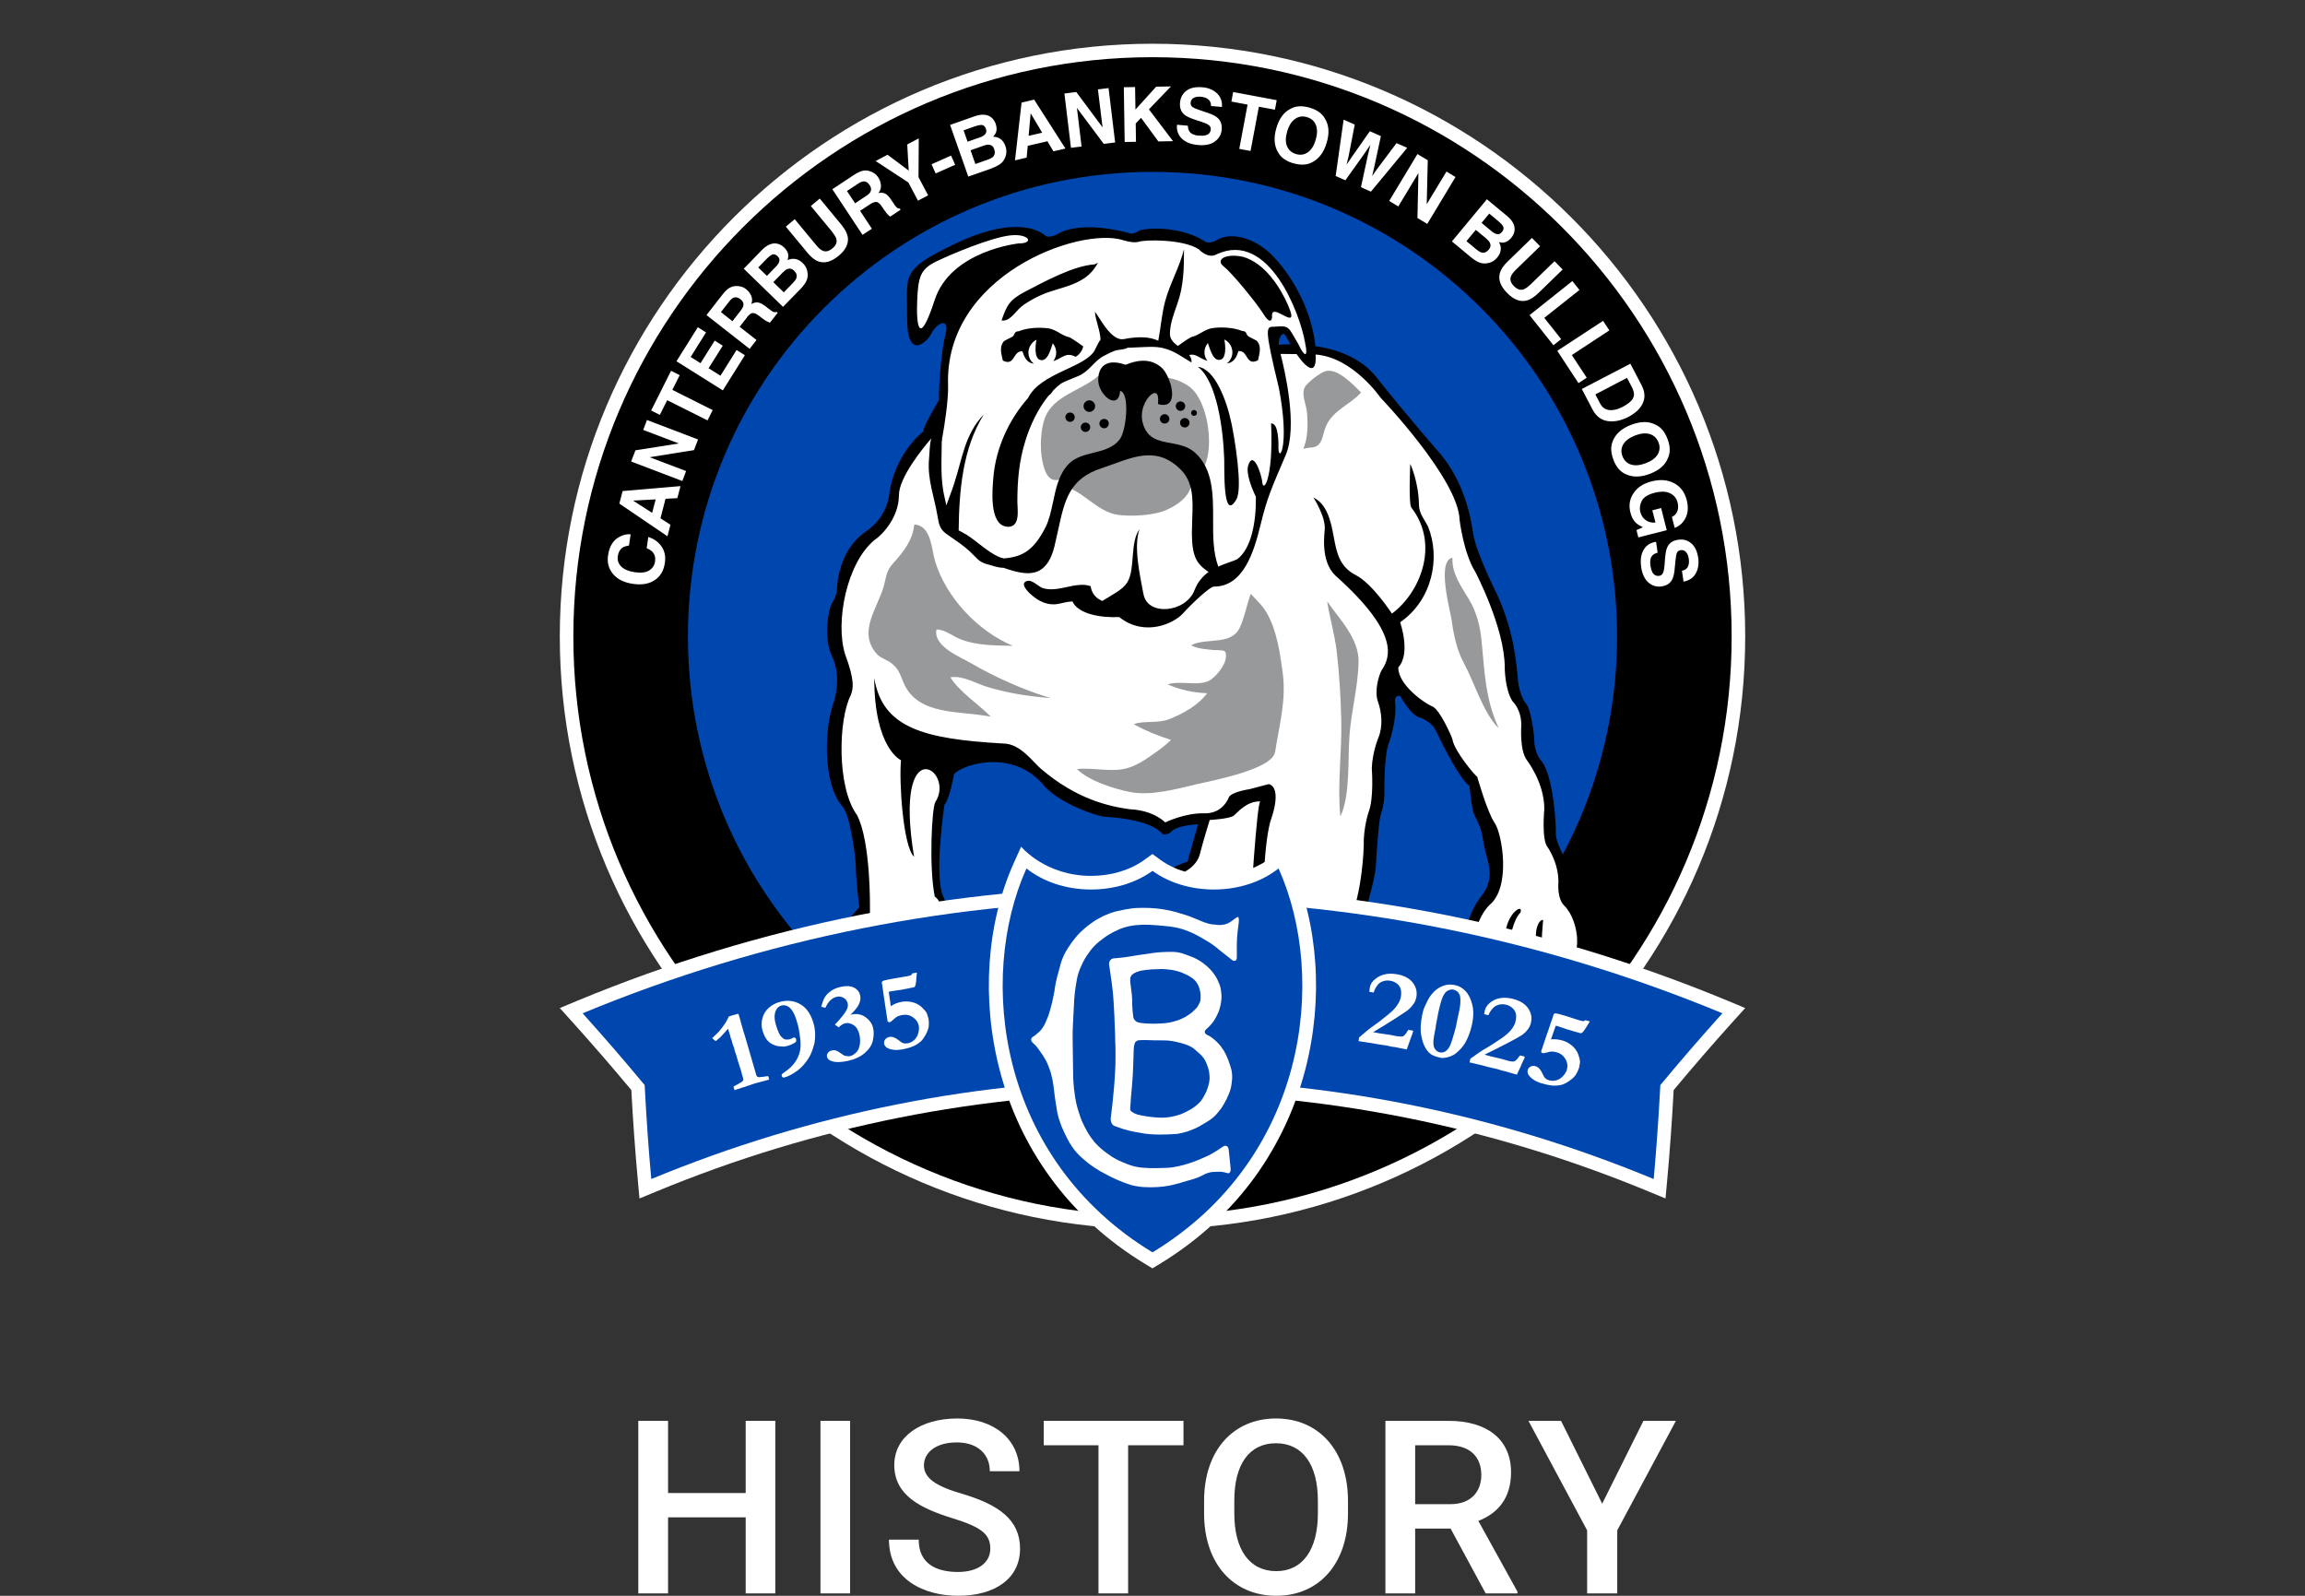 <svg width="130" height="90" viewBox="0 0 130 90" fill="none" xmlns="http://www.w3.org/2000/svg">
<rect x="0" y="0" width="130" height="90" fill="#333333" stroke="none"/>
<path d="M65 69.318C46.569 69.318 31.572 54.326 31.572 35.895C31.572 17.464 46.569 2.467 65 2.467C83.431 2.467 98.428 17.464 98.428 35.895C98.428 54.326 83.431 69.318 65 69.318Z" fill="white"/>
<path d="M65 68.558C46.988 68.558 32.336 53.907 32.336 35.895C32.336 17.883 46.988 3.226 65 3.226C83.012 3.226 97.664 17.878 97.664 35.89C97.664 53.902 83.012 68.554 65 68.554" fill="black"/>
<path d="M91.201 35.895C91.201 21.421 79.469 9.694 65 9.694C50.531 9.694 38.799 21.421 38.799 35.895C38.799 50.369 50.526 62.091 65 62.091C79.474 62.091 91.201 50.359 91.201 35.895Z" fill="#0046AF"/>
<path d="M88.833 51.381C88.779 51.317 88.28 50.73 88.28 50.285C88.28 50.271 88.28 50.241 88.28 50.202C88.315 48.958 88.167 48.475 88.039 48.292L88.029 48.278C87.984 48.189 87.575 47.4 87.605 46.985C87.624 46.605 87.496 43.971 86.855 43.038C86.781 42.964 86.386 42.516 86.386 41.677C86.386 41.415 86.198 40.083 85.977 39.802C85.774 39.595 85.473 38.904 85.449 38.179C85.439 38.115 85.434 38.036 85.424 37.942C85.34 37.128 85.153 35.224 84.087 33.142C84.043 33.053 83.041 30.996 82.938 30.074C82.933 30.044 82.923 30 82.913 29.936C82.651 28.233 82.049 26.803 81.127 25.688C81.107 25.668 79.351 23.67 77.511 21.356C76.786 20.444 75.656 19.867 74.156 19.649L74.053 19.635L74.043 19.531C73.747 16.768 71.961 14.835 71.936 14.81C71.255 13.971 70.308 13.453 69.46 13.453C69.154 13.453 68.882 13.527 68.665 13.665C68.656 13.67 68.424 13.808 68.172 13.808C68.049 13.808 67.94 13.779 67.851 13.715C67.205 13.29 66.194 13.024 65.212 13.024C64.921 13.024 64.635 13.049 64.378 13.088C64.364 13.088 64.324 13.118 64.294 13.133C64.176 13.202 63.993 13.3 63.801 13.3C63.717 13.3 63.643 13.281 63.574 13.246C63.545 13.241 63.505 13.231 63.456 13.216C63.135 13.142 62.287 12.94 61.399 12.94C60.802 12.94 60.294 13.029 59.889 13.207C59.82 13.251 59.47 13.473 59.159 13.473C59.011 13.473 58.883 13.419 58.799 13.325C58.592 13.172 58.128 12.925 57.294 12.925C56.337 12.925 55.183 13.246 53.865 13.887C51.241 15.155 51.251 15.427 51.285 17.193C51.285 17.425 51.295 17.681 51.295 17.962C51.295 18.831 51.448 19.329 51.715 19.329C51.981 19.329 52.316 18.929 52.376 18.786C52.583 18.377 52.918 18.081 53.18 18.081C53.278 18.081 53.362 18.12 53.421 18.199C53.52 18.327 53.53 18.544 53.451 18.855C53.209 19.812 53.081 21.623 53.081 22.565V22.605L53.061 22.634C52.642 23.33 52.203 24.149 52.203 24.321V24.386L52.154 24.425C50.886 25.481 50.387 27.02 50.294 27.755C50.165 29.126 49.248 29.852 48.863 30.093C47.343 31.164 47.324 33.191 47.324 33.211C47.324 33.606 47.008 34.104 46.998 34.114C46.825 34.45 46.564 35.984 47.023 36.936C47.551 38.036 47.25 39.245 47.141 39.6C46.855 40.335 46.707 41.47 46.757 42.565C46.811 43.818 47.107 44.819 47.59 45.377C48.084 45.905 48.385 48.46 48.385 48.806C48.385 49.491 48.577 51.129 48.582 51.144V51.208L48.547 51.252C47.945 51.899 47.309 52.688 47.294 52.885V52.964L47.215 52.999C46.564 53.285 44.867 54.183 44.828 54.869V54.923L44.783 54.957C44.374 55.318 43.387 56.363 43.535 57.01C43.579 57.01 43.639 57.02 43.708 57.02C43.875 57.02 44.137 56.995 44.418 56.867L44.675 56.753L44.605 57.024C44.571 57.158 44.546 57.301 44.536 57.394C44.813 57.345 45.281 57.242 45.493 57.103L45.568 57.054L45.642 57.103C45.938 57.296 46.332 57.404 46.717 57.404C47.131 57.404 47.482 57.281 47.649 57.074L47.827 56.857L47.881 57.133C47.881 57.133 47.926 57.335 48.148 57.454L48.809 56.881L48.893 56.941C49.115 57.098 49.401 57.177 49.741 57.177C50.432 57.177 51.103 56.842 51.256 56.61L51.29 56.556L52.252 56.472C52.859 56.127 52.997 54.755 52.997 54.74V54.696L53.027 54.661C53.303 54.341 53.086 53.537 52.977 53.255C52.76 52.693 53.17 51.992 53.185 51.958C53.431 51.548 53.14 50.754 53.007 50.483V50.468C52.543 49.161 53.081 45.51 53.106 45.352V45.313L53.135 45.283C53.372 45.007 53.579 44.005 53.643 43.64V43.621L53.653 43.606C53.801 43.29 54.847 42.826 55.997 42.826C56.776 42.826 57.906 43.038 58.833 44.05L58.843 44.06C59.642 45.13 61.897 45.89 62.336 45.915C63.5 45.984 65.005 46.215 65.621 46.906C65.631 46.906 65.636 46.906 65.651 46.906C65.715 46.906 65.809 46.891 65.908 46.822C66.287 46.378 67.412 46.339 67.541 46.334H67.723L67.067 48.677L66.998 48.697C64.748 49.417 64.383 51.169 64.556 51.928C64.704 52.106 65.084 52.496 65.424 52.53C65.513 52.461 65.617 52.427 65.735 52.427C66.075 52.427 66.436 52.713 66.45 52.723C66.564 52.806 66.973 52.895 67.615 52.895C68.665 52.895 69.894 52.644 70.269 52.081L70.491 51.746L70.515 52.145C70.515 52.145 70.545 52.703 70.456 53.028L70.446 53.063L70.422 53.088C70.057 53.453 69.82 54.691 69.761 55.145C69.618 55.969 68.73 56.605 68.616 56.684C68.177 57.118 67.763 58.263 68.083 59.161C68.3 59.777 68.813 60.127 69.613 60.202H69.623C69.701 60.182 69.904 59.945 70.052 59.703L70.096 59.629L72.183 59.94L72.217 59.994C72.291 60.118 72.365 60.132 72.415 60.132C72.568 60.132 72.755 59.975 72.809 59.915L72.879 59.846L72.967 59.886C73.002 59.901 73.12 59.94 73.53 59.94C74.329 59.94 75.577 59.802 75.592 59.797L75.74 59.782V59.935H75.745C75.853 59.935 76.07 59.831 76.179 59.762L76.213 59.743H76.253C76.707 59.743 77.309 59.417 77.466 59.323C77.703 58.569 77.363 57.38 77.082 57.029L77.057 57V56.96C77.057 56.96 76.919 55.673 76.425 55.002C76.416 54.987 76.194 54.627 76.194 54.05C76.194 53.783 76.465 52.19 76.83 51.386C76.87 51.262 77.466 49.432 77.466 48.529C77.466 48.45 77.575 46.645 77.703 45.974V45.964L77.708 45.954C77.708 45.949 77.906 45.441 77.925 44.809C77.925 44.731 77.881 42.836 78.142 41.963C78.147 41.948 78.645 40.631 78.522 39.556C78.512 39.393 78.547 39.269 78.626 39.19C78.685 39.126 78.769 39.092 78.868 39.092C78.932 39.092 78.981 39.107 78.991 39.111L79.04 39.126L79.065 39.171C79.282 39.56 79.736 40.212 80.017 40.295C80.047 40.305 80.772 40.503 81.083 41.149C81.877 42.812 82.548 43.926 82.928 44.203L82.977 44.237V44.296C82.977 44.296 83.085 45.461 83.229 45.865C83.278 45.959 83.653 46.66 83.707 47.123C83.707 47.128 83.786 47.666 83.954 48.292C84.161 49.013 84.265 49.792 83.623 50.591C82.503 52.022 82.627 53.911 82.661 54.282C83.016 54.474 83.382 54.573 83.742 54.573C84.265 54.573 84.61 54.365 84.61 54.36L84.719 54.291L84.793 54.395C85.01 54.691 85.394 54.839 85.937 54.839C86.396 54.839 86.795 54.725 86.8 54.725L86.889 54.701L86.943 54.78C87.111 55.017 87.328 55.066 87.481 55.066C87.718 55.066 87.935 54.947 88.019 54.834L88.053 54.785H88.113C88.616 54.73 88.961 54.494 89.149 54.074C89.533 53.201 89.139 51.825 88.803 51.376M72.02 19.531C72.02 19.531 72.138 18.934 72.213 18.84C72.287 18.747 72.415 18.747 72.656 18.949L73.012 19.487L72.02 19.531Z" fill="white"/>
<path d="M67.121 21.84C65.922 20.898 64.112 21.337 62.686 21.046L61.926 21.213C60.994 22.032 59.42 22.294 58.932 23.567C58.685 24.238 58.641 25.283 58.789 26.009C59.016 27.099 59.386 27.207 60.027 26.976C60.002 27.035 59.978 27.084 59.948 27.128V27.405C61.098 27.671 61.862 28.875 63.061 29.038C63.782 29.131 64.837 29.077 65.518 28.86C66.376 28.584 67.58 27.74 67.062 26.763C67.437 26.818 67.758 26.694 67.97 26.201C68.463 25.042 68.093 22.61 67.126 21.845" fill="#97999B"/>
<path d="M61.438 22.58C61.255 22.58 61.112 22.728 61.112 22.905C61.112 23.083 61.255 23.231 61.438 23.231C61.621 23.231 61.764 23.083 61.764 22.905C61.764 22.728 61.616 22.58 61.438 22.58ZM60.353 23.266C60.21 23.266 60.086 23.379 60.086 23.527C60.086 23.675 60.21 23.794 60.353 23.794C60.496 23.794 60.614 23.67 60.614 23.527C60.614 23.384 60.496 23.266 60.353 23.266ZM61.221 23.833C61.073 23.833 60.955 23.951 60.955 24.094C60.955 24.238 61.073 24.361 61.221 24.361C61.369 24.361 61.487 24.242 61.487 24.094C61.487 23.946 61.369 23.833 61.221 23.833ZM62.272 24.154C62.42 24.154 62.533 24.035 62.533 23.887C62.533 23.739 62.42 23.626 62.272 23.626C62.124 23.626 62.005 23.744 62.005 23.887C62.005 24.03 62.124 24.154 62.272 24.154ZM66.82 23.576C66.677 23.576 66.554 23.695 66.554 23.843C66.554 23.991 66.672 24.109 66.82 24.109C66.968 24.109 67.087 23.991 67.087 23.843C67.087 23.695 66.968 23.576 66.82 23.576ZM65.686 23.359C65.538 23.359 65.419 23.483 65.419 23.626C65.419 23.769 65.538 23.887 65.686 23.887C65.834 23.887 65.952 23.769 65.952 23.626C65.952 23.483 65.829 23.359 65.686 23.359ZM66.845 22.905C66.845 22.762 66.727 22.639 66.579 22.639C66.431 22.639 66.312 22.758 66.312 22.905C66.312 23.053 66.431 23.172 66.579 23.172C66.727 23.172 66.845 23.053 66.845 22.905ZM67.343 23.123C67.249 23.123 67.175 23.197 67.175 23.29C67.175 23.384 67.249 23.453 67.343 23.453C67.437 23.453 67.506 23.379 67.506 23.29C67.506 23.201 67.432 23.123 67.343 23.123ZM67.56 20.686C68.641 21.519 68.991 24.228 69.045 25.905C69.065 26.393 68.951 29.516 69.731 28.164C70.106 27.503 69.622 24.681 69.46 23.902C69.188 22.58 68.517 20.799 67.56 20.686ZM84.886 53.206L85.138 53.236C85.138 53.014 85.335 51.864 85.749 51.474C85.976 50.868 84.758 51.573 84.886 53.206ZM86.741 53.492L86.968 53.463C86.899 53.27 87.032 51.894 87.032 51.894C86.84 51.795 86.42 52.466 86.741 53.487M74.654 58.011C74.817 58.302 75.103 58.144 75.103 58.144C75.232 57.177 74.59 56.827 74.561 57.02C74.788 57.335 74.654 58.011 74.654 58.011ZM88.936 51.297C88.936 51.297 88.418 50.7 88.418 50.29C88.418 50.133 88.492 48.707 88.157 48.218C88.157 48.218 87.718 47.39 87.748 46.995C87.767 46.61 87.639 43.912 86.968 42.955C86.968 42.955 86.529 42.54 86.529 41.682C86.529 41.425 86.341 40.029 86.09 39.718C85.932 39.565 85.621 38.919 85.597 38.169C85.518 37.518 85.414 35.421 84.22 33.088C84.22 33.088 83.184 30.967 83.081 30.054C83.026 29.822 82.819 27.513 81.24 25.604C81.24 25.604 79.489 23.616 77.629 21.277C76.736 20.148 75.365 19.694 74.186 19.521C73.885 16.68 72.05 14.731 72.05 14.731C70.984 13.419 69.435 13.019 68.606 13.552C68.606 13.552 68.207 13.794 67.935 13.606C67.082 13.044 65.636 12.753 64.354 12.965C64.245 12.994 63.9 13.29 63.628 13.128C63.446 13.098 61.28 12.462 59.83 13.098C59.83 13.098 59.159 13.552 58.892 13.236C58.36 12.832 56.855 12.299 53.811 13.774C50.762 15.244 51.162 15.481 51.162 17.972C51.162 20.463 52.366 19.176 52.499 18.855C52.849 18.16 53.574 17.893 53.328 18.831C53.091 19.763 52.953 21.559 52.953 22.575C52.953 22.575 52.075 24.02 52.075 24.331C50.728 25.451 50.254 27.079 50.17 27.755C50.057 28.929 49.327 29.659 48.799 30C47.205 31.124 47.205 33.226 47.205 33.226C47.205 33.586 46.9 34.07 46.9 34.07C46.697 34.459 46.451 36.028 46.924 37.01C47.398 37.992 47.176 39.111 47.038 39.565C46.475 41.021 46.391 44.188 47.511 45.48C47.96 45.959 48.266 48.426 48.266 48.82C48.266 49.526 48.463 51.173 48.463 51.173C48.463 51.173 47.205 52.52 47.176 52.89C47.176 52.89 44.763 53.956 44.709 54.878C44.709 54.878 43.111 56.284 43.446 57.153C43.446 57.153 43.93 57.261 44.487 57.015C44.487 57.015 44.369 57.459 44.428 57.572C44.428 57.572 45.242 57.459 45.577 57.237C46.278 57.685 47.368 57.661 47.763 57.177C47.763 57.177 47.817 57.488 48.187 57.631L48.833 57.069C49.672 57.661 51.103 57.123 51.384 56.704L52.311 56.62C53.012 56.255 53.15 54.77 53.15 54.77C53.54 54.316 53.12 53.226 53.12 53.226C52.928 52.718 53.318 52.047 53.318 52.047C53.653 51.484 53.15 50.443 53.15 50.443C52.701 49.156 53.264 45.392 53.264 45.392C53.574 45.027 53.801 43.685 53.801 43.685C53.999 43.26 56.88 42.116 58.759 44.163C59.573 45.254 61.843 46.043 62.351 46.068C62.859 46.097 64.906 46.235 65.577 47.049C65.577 47.049 65.799 47.108 66.021 46.941C66.362 46.521 67.565 46.492 67.565 46.492L66.978 48.593C64.625 49.348 64.255 51.233 64.452 52.012C64.452 52.012 64.985 52.688 65.488 52.688C65.799 52.377 66.386 52.856 66.386 52.856C66.835 53.191 69.726 53.191 70.397 52.185C70.397 52.185 70.427 52.718 70.343 53.028C69.869 53.502 69.642 55.155 69.642 55.155C69.499 55.974 68.542 56.615 68.542 56.615C67.733 57.399 67.171 60.147 69.608 60.369C69.795 60.414 70.175 59.807 70.175 59.807L72.114 60.093C72.405 60.586 72.923 60.039 72.923 60.039C73.313 60.221 75.616 59.96 75.616 59.96C75.616 60.3 76.263 59.906 76.263 59.906C76.835 59.906 77.59 59.442 77.59 59.442C77.876 58.638 77.511 57.37 77.2 56.975C77.2 56.975 77.072 55.658 76.554 54.957C76.554 54.957 76.342 54.622 76.342 54.074C76.342 53.837 76.603 52.259 76.968 51.46C76.968 51.46 77.614 49.521 77.614 48.559C77.614 48.559 77.718 46.694 77.851 46.023C77.851 46.023 78.053 45.5 78.078 44.824C78.078 44.824 78.034 42.886 78.29 42.027C78.29 42.027 78.808 40.68 78.68 39.565C78.655 39.151 78.971 39.255 78.971 39.255C78.971 39.255 79.563 40.315 80.007 40.444C80.007 40.444 80.698 40.626 80.989 41.223C81.275 41.82 82.281 43.887 82.878 44.331C82.878 44.331 82.982 45.525 83.14 45.939C83.14 45.939 83.554 46.689 83.608 47.163C83.608 47.163 83.687 47.705 83.86 48.352C84.047 48.998 84.176 49.753 83.554 50.532C82.257 52.185 82.572 54.39 82.572 54.39C83.791 55.086 84.718 54.499 84.718 54.499C85.315 55.322 86.869 54.883 86.869 54.883C87.259 55.431 87.955 55.219 88.162 54.938C90.086 54.755 89.484 52.037 88.941 51.312M52.716 16.916C51.808 19.694 51.675 18.283 51.729 16.946C51.783 15.609 51.917 15.18 52.795 14.751C53.678 14.322 55.873 13.409 56.939 13.281C58.014 13.142 58.384 13.729 57.452 13.729C57.452 13.729 53.629 14.129 52.716 16.916ZM53.13 24.874V24.736C53.135 24.706 53.145 24.696 53.145 24.677C53.278 23.942 53.49 22.58 53.471 21.746C53.244 15.525 60.871 12.777 63.332 13.542C63.332 13.542 63.905 13.734 64.225 13.636C64.576 13.512 66.712 13.478 67.605 14.055C67.605 14.055 68.118 14.627 68.621 14.341C71.546 12.975 73.332 17.681 73.609 19.349C73.796 20.212 73.554 20.118 73.234 19.423C72.627 18.392 72.735 18.362 71.882 18.426C71.403 18.426 71.275 18.357 72.133 21.904C72.745 25.13 72.133 26.083 72.104 25.318C72.104 25.061 72.133 23.848 71.689 23.882C71.759 25.495 71.64 26.497 71.497 26.99V27C71.384 27.39 71.255 27.489 71.206 27.286C71.157 26.719 70.668 25.328 70.392 26.275C70.274 26.694 70.575 27.498 70.831 28.016V28.036C70.846 29.477 70.57 30.937 69.78 31.539C69.529 31.662 69.124 31.766 68.71 31.953C68.414 31.159 68.414 30.207 68.419 29.289C68.419 27.893 68.424 26.453 67.393 25.525C67.003 25.17 66.505 25.081 66.021 24.987C65.345 24.869 64.709 24.746 64.462 23.897C64.255 23.197 64.6 22.521 64.911 22.269C65.029 22.175 65.133 22.141 65.202 22.18C65.247 22.205 65.355 22.309 65.311 22.728V22.787L65.36 22.802C65.76 22.91 65.947 22.758 66.026 22.605C66.278 22.136 65.888 21.07 65.518 20.74C65.005 20.276 64.334 20.222 63.48 20.572C62.977 20.394 62.563 20.394 62.291 20.587C62.05 20.755 61.931 21.051 61.941 21.47C61.951 21.978 62.425 22.59 62.809 22.59C62.938 22.59 63.145 22.511 63.175 22.042C63.254 22.067 63.323 22.116 63.377 22.22C63.48 22.417 63.52 22.728 63.52 23.063C63.52 23.72 63.362 24.469 63.179 24.741C62.814 25.254 62.227 25.397 61.655 25.54C61.162 25.658 60.649 25.791 60.284 26.157C59.736 26.704 59.553 27.518 59.391 28.312C59.277 28.83 59.174 29.324 58.971 29.728C58.295 31.055 57.664 31.406 56.613 31.494C56.515 31.47 56.411 31.44 56.297 31.391C55.676 31.1 55.118 30.547 54.522 30.162C54.369 30.064 54.211 29.995 54.068 29.911C54.092 27.656 54.3 25.278 55.483 23.379C54.403 24.494 54.275 25.88 53.806 27.296C53.653 27.77 53.486 28.164 53.372 28.505C53.342 28.362 53.313 28.224 53.288 28.11C53.017 27.03 53.111 25.974 53.115 24.864M72.785 19.418C72.504 19.418 72.277 19.432 72.119 19.447C72.104 19.013 72.365 18.618 72.523 18.969C72.612 19.127 72.701 19.275 72.785 19.418ZM69.371 52.209C69.371 52.209 67.856 52.353 67.634 52.18C67.407 52.017 67.072 51.761 67.072 52.353L66.786 52.382C66.702 52.239 66.958 50.808 67.689 50.443C67.689 50.443 68.922 49.797 68.359 49.575C68.359 49.575 66.731 49.911 66.342 52.017L65.612 51.987C65.557 51.706 66.066 50.389 67.437 49.521L67.269 49.407C67.018 49.407 65.755 50.024 65.173 51.761C64.216 50.892 65.646 49.634 66.292 49.407C66.623 49.299 67.472 48.934 67.669 48.179C67.861 47.424 68.226 46.245 68.226 46.245C68.226 46.245 69.376 46.186 69.598 45.989C69.825 45.791 70.328 45.175 71.083 45.199C70.89 45.199 70.52 51.262 70.52 51.262C70.52 51.262 70.155 52.131 69.371 52.214M87.752 54.504C87.442 54.967 87.082 54.839 86.894 54.005C86.766 54.138 86.82 54.444 86.82 54.444C86.82 54.444 86.041 54.706 85.912 54.523C85.809 54.341 85.7 54.341 85.651 54.602C85.449 54.548 85.054 54.474 85.079 53.749C85.079 53.749 84.792 53.67 84.408 54.138C83.86 54.267 83.885 53.438 83.988 52.925C83.988 52.925 83.52 52.846 83.446 53.986C83.238 54.03 83.081 53.931 83.081 53.931C83.081 53.931 82.977 52.066 84.013 51.035C85.236 50.024 84.718 47.02 84.304 46.423C83.885 45.826 83.312 43.803 83.312 43.803C83.243 43.803 82.025 42.377 81.916 41.702C81.862 41.494 81.191 39.995 80.777 39.837C80.362 39.679 78.838 38.618 78.863 37.636C79.588 36.857 78.966 35.096 78.966 35.096C80.801 33.828 81.245 31.445 80.545 29.709C80.362 29.319 80.027 28.983 80.027 28.441C80.002 27.143 79.538 26.162 79.538 26.162C79.538 26.162 79.435 28.362 79.593 28.618C81.226 30.72 80.081 33.443 78.502 34.607C78.502 34.607 77.417 32.925 76.46 32.432C75.503 31.943 75.375 31.085 75.212 30.227C75.059 29.373 74.827 28.416 74.077 28.061C74.077 28.061 74.773 29.136 74.714 29.857C74.714 30.044 74.447 31.623 75.306 32.452C78.966 35.717 78.409 37.079 77.925 37.799C77.767 38.066 77.501 38.973 77.713 39.565C77.925 40.152 78.009 40.952 77.743 41.598C77.743 41.598 77.397 42.427 77.368 43.334C77.368 43.334 77.501 45.046 77.18 45.821C77.18 45.821 76.884 46.733 76.914 47.696C76.914 47.696 76.86 50.315 76.085 52.027C76.085 52.027 75.281 54.859 75.661 55.342C76.297 56.146 76.435 57.32 76.435 57.32C76.81 57.533 77.052 58.495 76.835 58.845C76.623 59.195 76.055 59.032 76.055 59.032C76.031 59.244 75.626 59.516 75.602 59.244C75.577 58.978 75.276 58.578 75.01 59.057C74.743 59.54 73.614 59.674 73.135 59.407C73.135 59.407 72.874 59.195 72.686 59.462C72.499 59.728 72.365 59.511 72.365 59.511C72.42 58.633 72.203 58.712 72.203 58.712C71.857 59.462 70.732 59.486 70.328 59.082C70.14 58.894 69.692 58.899 69.746 59.619C68.838 59.299 69.233 57.853 69.923 57.345C70.436 56.995 70.382 56.353 70.382 56.353L70.14 56.329C70.14 56.679 69.899 56.783 69.899 56.783C69.341 57.049 68.749 57.533 68.779 59.299C68.35 59.166 68.271 57.242 69.45 56.625C69.746 56.492 71.216 53.63 71.216 51.336C71.216 51.336 71.241 47.35 71.724 46.097C71.724 46.097 72.316 44.435 71.561 44.222L70.471 44.509C70.471 44.509 69.479 44.647 69.307 44.962C69.307 44.962 68.991 45.905 67.911 45.87C66.825 45.841 65.715 46.383 65.715 46.383C65.715 46.383 65.089 45.697 63.693 45.638C62.528 45.471 60.703 45.071 58.71 43.359C58.281 43.019 57.57 41.933 56.574 41.933C52.094 41.677 49.761 41.055 49.307 38.233C49.307 42.219 50.817 42.876 50.817 42.876C50.698 44.02 50.925 47.725 51.552 48.322C50.363 41.055 53.92 43.448 52.75 45.239C52.553 45.579 52.385 48.919 52.721 50.572C53.096 50.799 53.032 51.341 53.032 51.341C53.032 51.341 52.321 52.308 52.721 53.107C53.115 53.902 52.894 55.554 52.154 56.156C52.124 55.1 51.64 55.5 51.64 55.5C50.752 57.128 49.248 57.098 48.848 56.556L48.133 57.153C47.852 57.015 48.217 55.929 48.217 55.929C48.217 55.929 47.911 55.959 47.763 56.442C47.62 56.926 47.363 57.015 47.363 57.015C46.791 57.385 45.908 57.153 45.597 56.758C44.99 57.271 44.793 57.098 44.793 57.098C44.763 56.812 45.02 56.383 45.02 56.383L44.107 56.896L43.791 56.926C43.708 55.757 45.104 55.243 45.104 55.243C45.39 54.074 47.585 53.65 47.585 53.65C47.674 53.389 49.065 51.568 49.065 51.568V51.228C49.065 51.228 49.12 47.469 48.335 45.969C47.186 44.4 47.279 40.572 47.985 39.2C48.113 38.85 48.236 38.436 47.664 36.901C47.092 35.086 47.758 31.731 49.322 30.458C49.805 30.133 50.698 29.146 50.698 27.933C50.698 26.926 52.06 25.264 52.523 24.726C52.42 25.066 52.43 25.594 52.395 25.89C52.297 27.04 52.686 27.987 52.869 29.072C52.963 29.635 53.012 29.876 53.476 30.182C53.895 30.473 54.334 30.759 54.709 31.11C55.049 31.425 55.197 31.697 55.656 31.815C55.987 31.899 56.199 32.003 56.549 32.022H56.598C57.319 32.274 58.059 32.481 58.626 32.175C59.021 31.953 59.302 31.509 59.47 30.814L59.677 29.901C60.042 28.214 60.308 26.995 62.124 26.408L62.814 26.166C64.107 25.693 65.326 25.249 66.554 26.443C67.323 27.188 67.284 28.194 67.24 29.27L67.22 30.113C67.24 31.425 67.496 31.805 68.162 32.259C67.837 32.491 67.55 32.817 67.373 33.275C66.894 34.563 64.669 34.78 64.487 33.468H64.482C64.285 32.407 63.924 30.828 64.265 29.852C63.717 30.606 64.038 32.037 63.594 32.817C63.337 33.27 62.657 33.576 62.173 33.892C61.537 33.64 61.517 33.063 61.517 33.063C60.703 32.757 59.677 33.448 58.813 33.167C58.542 33.073 58.221 32.678 57.921 32.767C57.501 32.895 57.95 33.359 58.148 33.527C58.572 33.912 59.09 34.168 59.672 34.06C59.963 34.01 60.145 33.936 60.456 33.922C60.471 33.922 60.481 33.922 60.486 33.922C60.812 34.647 62.144 34.854 63.12 34.8C64.566 35.949 66.223 35.145 66.707 34.607C67.185 34.075 68.256 33.058 68.468 33.083C70.126 33.083 70.718 31.134 71.093 29.605C71.463 28.081 71.685 27.602 72.508 25.678C73.204 24.065 72.469 20.932 72.222 19.96L73.125 19.97C73.776 20.907 74.26 21.105 74.201 20.034V19.995C76.297 20.148 77.861 22.427 77.861 22.427C77.861 22.427 82.267 27.03 82.321 29.334C82.321 29.334 82.543 31.194 83.204 32.249C83.204 32.249 84.866 35.407 84.866 37.636C84.866 37.636 84.866 38.875 85.305 39.551C85.305 39.551 85.823 40.014 85.799 40.947C85.799 40.947 85.695 42.294 86.11 42.866C86.11 42.866 87.121 44.158 87.096 45.658C87.096 45.658 86.938 47.35 87.274 47.765C87.274 47.765 87.895 48.623 87.895 49.738C87.895 49.738 87.792 50.665 88.231 51.085C89.094 51.938 89.45 54.528 87.743 54.508M69.035 15.047C69.435 15.343 70.831 17.03 71.231 17.671C71.625 18.313 71.714 18.046 71.739 17.938C71.763 17.829 71.63 17.4 72.163 17.671C72.701 17.938 73.071 18.209 72.647 17.217C72.222 16.226 71.339 14.835 70.106 14.484C69.119 14.272 68.503 14.647 69.04 15.047M71.576 56.793C71.576 56.793 71.324 57.207 71.507 57.562C71.507 57.562 71.768 57.883 71.768 58.332C71.768 58.332 71.961 58.657 72.059 58.46C72.059 58.46 72.188 58.174 72.059 57.533C72.059 57.533 71.838 56.827 72.286 56.186C72.444 55.771 71.961 55.959 71.576 56.797M57.669 19.817C57.802 20.291 58.009 20.473 58.31 20.513C58.103 20.35 57.97 20.079 58.009 19.788C58.049 19.506 58.226 19.275 58.458 19.161C58.379 19.521 58.345 20.182 58.641 20.291C59.055 20.439 59.228 19.802 59.376 19.363C59.514 19.526 59.588 19.748 59.563 19.98C59.544 20.128 59.484 20.256 59.406 20.37C59.943 20.187 60.106 19.837 60.668 20.123C60.895 19.98 61.043 19.773 61.093 19.536C60.856 19.368 60.59 19.171 60.323 19.023C60.254 19.008 60.185 18.993 60.111 18.959C60.017 18.924 59.928 18.875 59.84 18.826H59.835C59.618 18.697 59.41 18.564 59.129 18.52C58.641 18.451 57.94 18.48 57.452 18.683C57.171 18.688 57.264 18.88 57.087 18.998C57.057 19.018 56.643 19.21 56.613 19.25C56.352 19.566 56.47 19.931 56.559 20.335C57.26 20.686 57.116 19.753 57.669 19.817ZM57.605 17.291C57.99 16.985 58.646 16.64 59.149 16.472C60.229 16.112 61.334 15.95 61.922 14.82L61.739 14.909C60.535 14.988 58.932 15.871 57.852 16.428C56.914 16.916 56.786 17.222 56.485 18.071C56.949 18.155 57.274 17.563 57.605 17.291ZM70.126 49.324C70.126 49.324 69.997 49.965 69.682 49.965C69.366 49.965 68.591 50.379 68.493 50.863C68.364 51.183 68.522 51.346 68.69 51.09C68.69 51.09 69.075 50.734 69.326 50.734C69.578 50.734 70.254 50.67 70.353 49.388C70.323 49.097 70.126 49.324 70.126 49.324ZM56.796 29.709C57.575 29.768 57.378 28.722 57.378 28.303C57.378 27.109 57.472 25.999 57.837 24.839C58.103 23.986 58.542 23.039 59.149 22.304C59.253 22.254 59.327 22.131 59.406 22.017C59.534 21.879 59.677 21.756 59.82 21.648C59.854 21.623 59.889 21.603 59.928 21.583C60.219 21.44 60.53 21.332 60.826 21.203C61.443 20.942 61.709 20.345 62.282 20.059C62.469 19.96 62.652 19.867 62.854 19.788C63.061 19.714 63.273 19.728 63.471 19.669C63.525 19.649 63.559 19.635 63.579 19.615C63.821 19.6 64.053 19.6 64.265 19.585C64.738 19.566 65.163 19.526 65.612 19.635C66.278 19.802 66.628 20.123 67.2 20.439C67.215 20.271 67.161 20.138 67.067 20.02C67.452 19.926 67.639 20.207 68.098 20.355C68.014 20.241 67.955 20.113 67.935 19.965C67.911 19.733 67.985 19.516 68.123 19.349C68.276 19.788 68.448 20.424 68.863 20.276C69.159 20.168 69.129 19.506 69.05 19.146C69.287 19.26 69.465 19.487 69.499 19.773C69.539 20.064 69.405 20.335 69.198 20.498C69.499 20.459 69.711 20.276 69.844 19.802C70.402 19.738 70.254 20.671 70.95 20.32C71.038 19.916 71.157 19.551 70.9 19.235C70.871 19.201 70.451 19.003 70.427 18.983C70.244 18.865 70.348 18.673 70.061 18.668C69.573 18.465 68.873 18.431 68.384 18.505C68.098 18.549 67.891 18.683 67.674 18.806C67.58 18.855 67.496 18.905 67.397 18.944C67.323 18.974 67.254 18.993 67.19 19.008C66.929 19.151 66.657 19.344 66.431 19.511C66.189 19.334 65.982 19.127 65.982 18.821C65.987 18.273 66.199 17.706 66.391 17.163C66.766 16.127 66.776 15.131 66.776 14.055C66.534 15.062 65.962 16.023 65.7 17.04C65.518 17.745 65.459 18.53 65.326 19.215C64.837 18.993 64.29 18.993 63.717 19.067C63.446 19.102 63.298 19.186 63.041 19.082C62.474 18.831 62.089 18.031 61.754 17.578C61.769 18.031 62.055 18.638 62.069 19.161C61.897 19.354 61.798 19.719 61.64 19.906C61.246 20.37 60.481 20.661 59.919 20.937C59.164 21.297 58.33 21.726 57.975 22.457C56.894 23.67 56.169 25.293 56.031 26.867C55.972 27.533 55.755 29.62 56.801 29.704" fill="black"/>
<path d="M73.51 25.308C73.767 24.696 73.767 23.981 73.717 23.305C73.683 22.792 73.347 22.225 73.614 21.796C73.767 21.559 74.403 21.065 74.699 20.952C75.38 20.7 76.233 21.613 76.766 22.136C76.13 22.841 75.192 23.118 74.788 24.03C74.551 24.553 74.635 25.254 73.86 25.244L73.51 25.308ZM81.857 31.47C81.043 31.761 81.803 34.484 81.872 34.977C81.99 35.86 82.178 36.704 82.592 37.459C83.165 38.514 83.673 40.256 84.531 41.075C83.766 39.442 83.732 37.878 83.559 36.147C83.48 35.303 83.273 34.499 82.839 33.788C82.434 33.112 81.857 32.313 81.921 31.47H81.862H81.857ZM51.562 29.585C51.478 30.473 50.955 31.119 50.398 31.741C49.993 32.19 50.013 32.402 49.86 32.999C49.549 34.237 48.306 35.638 49.475 36.906C49.692 37.133 50.018 37.207 50.264 37.395C50.694 37.725 50.763 38.041 50.965 38.52C51.779 40.384 54.117 40.069 55.878 40.419C55.217 39.738 54.107 39.018 53.599 38.199C54.285 38.085 55 38.524 55.637 38.727C56.85 39.102 58.01 39.269 59.268 39.373C57.807 38.944 56.135 38.199 54.818 37.434C54.176 37.054 52.627 36.467 52.815 35.505C53.288 35.49 53.742 35.895 54.221 36.072C55.163 36.423 56.145 36.398 57.127 36.423C55.153 35.604 53.352 33.69 52.736 31.647C52.534 30.966 52.534 29.768 51.685 29.59H51.557L51.562 29.585ZM74.852 33.922C74.99 34.839 75.266 35.737 75.385 36.699C75.538 37.977 75.612 39.289 75.646 40.577C75.691 42.358 75.414 44.306 75.597 46.048C76.169 44.824 76.001 42.821 76.115 41.41C76.223 40.069 76.593 38.687 76.623 37.345C76.658 36.033 75.538 34.903 74.911 34.001L74.852 33.922ZM71.912 42.432C72.139 40.917 72.563 39.511 72.336 37.883C72.183 36.773 72.01 35.564 71.453 34.583C71.196 34.129 70.881 33.867 70.54 33.492C70.323 34.084 70.18 34.874 69.904 35.436C69.415 36.413 67.995 35.949 67.176 36.393C67.561 36.596 67.97 36.61 68.394 36.655C68.986 36.709 69.213 36.566 69.129 37.148C69.065 37.602 68.483 38.273 68.143 38.416C67.462 38.697 66.549 38.371 65.854 38.598C66.589 38.914 67.264 39.062 68.079 39.097C67.585 39.778 66.707 40.261 65.938 40.562C65.281 40.813 64.526 40.631 63.949 40.838C64.013 40.883 64.063 40.912 64.063 40.912C64.66 41.233 65.35 41.509 66.046 41.731C65.824 41.933 65.602 42.136 65.36 42.303C64.61 42.836 63.934 43.369 62.992 43.418C62.237 43.463 61.468 43.295 60.738 43.374C61.414 44.04 62.81 44.489 63.752 44.671C64.887 44.893 66.327 44.508 67.442 44.242C68.271 44.04 71.729 43.413 71.907 42.427" fill="#97999B"/>
<path d="M92.977 67.197C84.062 63.507 74.65 61.632 65 61.632C55.35 61.632 45.938 63.507 37.023 67.197L36.066 67.592L35.972 66.561C35.819 64.878 35.696 63.171 35.607 61.479C34.532 60.187 33.417 58.899 32.292 57.651L31.572 56.852L32.568 56.437C42.904 52.155 53.816 49.985 65 49.985C76.184 49.985 87.096 52.155 97.432 56.437L98.428 56.852L97.708 57.651C96.578 58.904 95.463 60.192 94.393 61.479C94.304 63.171 94.181 64.878 94.028 66.561L93.934 67.592L92.977 67.197Z" fill="white"/>
<path d="M36.732 66.496C36.579 64.834 36.461 63.132 36.372 61.445L36.357 61.193L36.194 61.001C35.114 59.703 33.989 58.406 32.859 57.148C43.101 52.905 53.915 50.754 65 50.754C76.085 50.754 86.899 52.905 97.141 57.148C96.011 58.406 94.886 59.698 93.806 61.001L93.643 61.193L93.628 61.445C93.539 63.132 93.416 64.834 93.268 66.496C84.26 62.767 74.748 60.872 65 60.872C55.252 60.872 45.74 62.767 36.732 66.496Z" fill="#0046AF"/>
<path d="M72.809 48.662L72.4 47.75C72.4 47.75 71.043 49.398 68.458 49.398C67.319 49.398 66.253 49.077 65.449 48.495L64.995 48.164L64.541 48.495C63.737 49.077 62.667 49.398 61.532 49.398C58.947 49.398 57.59 47.75 57.59 47.75L57.181 48.662C55.632 52.111 55.346 56.373 56.382 60.354C56.949 62.535 57.896 64.553 59.194 66.348C60.614 68.317 62.43 69.979 64.596 71.292L64.995 71.533L65.395 71.292C67.555 69.979 69.376 68.317 70.797 66.348C72.089 64.553 73.036 62.535 73.609 60.354C74.65 56.373 74.359 52.111 72.809 48.662Z" fill="white"/>
<path d="M72.109 48.978C71.196 49.708 69.904 50.167 68.463 50.167C67.117 50.167 65.898 49.767 65 49.116C64.102 49.767 62.884 50.167 61.537 50.167C60.096 50.167 58.804 49.708 57.891 48.978C55.099 55.199 56.298 65.352 65 70.63C73.703 65.352 74.901 55.199 72.109 48.978Z" fill="#0046AF"/>
<path d="M37.314 30.828C37.492 31.085 37.551 31.396 37.497 31.751C37.432 32.19 37.24 32.516 36.919 32.723C36.599 32.935 36.194 32.999 35.701 32.93C35.168 32.851 34.778 32.649 34.532 32.318C34.315 32.032 34.236 31.697 34.295 31.312C34.369 30.799 34.596 30.448 34.966 30.261C35.173 30.157 35.375 30.113 35.568 30.133L35.474 30.769C35.321 30.789 35.203 30.828 35.119 30.878C34.971 30.976 34.877 31.139 34.843 31.366C34.808 31.598 34.877 31.795 35.045 31.958C35.212 32.121 35.469 32.224 35.809 32.274C36.155 32.323 36.421 32.289 36.609 32.175C36.801 32.057 36.91 31.889 36.944 31.672C36.979 31.45 36.929 31.267 36.801 31.129C36.732 31.05 36.623 30.981 36.471 30.917L36.564 30.286C36.89 30.389 37.141 30.572 37.314 30.828ZM38.202 28.09L38.38 27.415L35.114 27.696L34.931 28.401L37.645 30.246L37.812 29.595L37.25 29.23L37.536 28.13L38.202 28.095V28.09ZM36.781 28.924L35.706 28.233L36.979 28.164L36.781 28.924ZM36.49 23.685L36.278 24.247L38.291 25.012L35.839 25.397L35.597 26.028L38.483 27.128L38.695 26.566L36.643 25.787L39.139 25.387L39.371 24.785L36.485 23.685H36.49ZM36.727 23.152L37.215 23.399L37.63 22.57L39.904 23.71L40.195 23.128L37.921 21.988L38.335 21.159L37.847 20.912L36.727 23.147V23.152ZM40.309 19.21L39.509 20.483L38.952 20.133L39.82 18.747L39.356 18.456L38.153 20.375L40.767 22.017L42.011 20.034L41.542 19.738L40.634 21.189L39.963 20.769L40.763 19.497L40.309 19.21ZM42.119 17.903C42.238 17.755 42.341 17.671 42.435 17.656C42.529 17.642 42.657 17.696 42.81 17.814L43.037 17.987C43.111 18.041 43.185 18.09 43.264 18.13C43.303 18.15 43.352 18.174 43.422 18.199L43.861 17.642L43.801 17.592C43.732 17.617 43.663 17.612 43.589 17.578C43.545 17.558 43.466 17.498 43.352 17.415L43.19 17.286C43.017 17.153 42.874 17.079 42.756 17.059C42.637 17.04 42.509 17.069 42.376 17.148C42.435 16.98 42.43 16.818 42.366 16.675C42.302 16.532 42.208 16.413 42.094 16.32C42.001 16.245 41.902 16.191 41.803 16.166C41.705 16.137 41.606 16.127 41.502 16.132C41.379 16.137 41.261 16.172 41.147 16.231C41.039 16.295 40.915 16.408 40.777 16.576L39.845 17.77L42.277 19.674L42.667 19.176L41.715 18.431L42.124 17.908M41.922 17.252C41.902 17.331 41.848 17.424 41.759 17.538L41.31 18.115L40.659 17.602L41.123 17.01C41.206 16.902 41.285 16.828 41.359 16.798C41.488 16.739 41.626 16.768 41.769 16.882C41.907 16.99 41.956 17.109 41.922 17.247M45.138 16.31C45.247 16.196 45.341 16.083 45.415 15.964C45.489 15.846 45.533 15.727 45.548 15.604C45.563 15.496 45.553 15.387 45.528 15.278C45.489 15.111 45.405 14.963 45.272 14.835C45.143 14.711 45.01 14.632 44.862 14.608C44.719 14.578 44.571 14.603 44.418 14.672C44.453 14.563 44.462 14.464 44.458 14.381C44.443 14.233 44.364 14.095 44.231 13.961C44.097 13.833 43.954 13.759 43.792 13.734C43.53 13.7 43.264 13.813 42.992 14.08L41.947 15.155L44.162 17.306L45.138 16.305M43.954 14.726C43.935 14.825 43.875 14.918 43.782 15.017L43.254 15.56L42.765 15.086L43.239 14.598C43.343 14.489 43.441 14.415 43.53 14.366C43.639 14.316 43.747 14.346 43.851 14.445C43.944 14.534 43.979 14.627 43.954 14.721M44.152 15.362C44.245 15.269 44.329 15.204 44.408 15.175C44.546 15.121 44.67 15.15 44.783 15.264C44.921 15.397 44.966 15.535 44.916 15.678C44.892 15.757 44.828 15.846 44.734 15.944L44.206 16.487L43.614 15.915L44.152 15.362ZM46.934 13.083C47.067 13.246 47.151 13.384 47.171 13.488C47.22 13.67 47.146 13.848 46.944 14.011C46.742 14.178 46.554 14.218 46.386 14.134C46.283 14.09 46.164 13.986 46.031 13.823L44.823 12.363L44.319 12.782L45.528 14.242C45.735 14.494 45.938 14.662 46.135 14.736C46.495 14.874 46.885 14.77 47.294 14.43C47.709 14.09 47.876 13.729 47.812 13.35C47.773 13.142 47.649 12.915 47.442 12.659L46.234 11.199L45.73 11.618L46.939 13.078M49.06 11.524C49.218 11.421 49.346 11.376 49.44 11.391C49.534 11.406 49.638 11.5 49.746 11.662L49.909 11.899C49.958 11.973 50.017 12.042 50.077 12.106C50.106 12.136 50.151 12.175 50.2 12.22L50.792 11.83L50.748 11.766C50.674 11.766 50.609 11.741 50.555 11.682C50.516 11.648 50.461 11.569 50.383 11.45L50.269 11.278C50.151 11.095 50.037 10.977 49.929 10.922C49.82 10.868 49.692 10.853 49.544 10.888C49.652 10.745 49.702 10.592 49.682 10.434C49.667 10.276 49.618 10.133 49.534 10.01C49.465 9.906 49.391 9.827 49.307 9.773C49.223 9.714 49.129 9.674 49.031 9.645C48.912 9.61 48.789 9.605 48.666 9.63C48.542 9.655 48.389 9.724 48.207 9.837L46.944 10.671L48.646 13.246L49.174 12.901L48.508 11.889L49.065 11.524M49.085 10.838C49.041 10.908 48.962 10.982 48.838 11.06L48.227 11.465L47.768 10.774L48.394 10.36C48.513 10.281 48.606 10.242 48.685 10.232C48.824 10.217 48.947 10.286 49.05 10.444C49.144 10.587 49.154 10.72 49.08 10.838M51.167 8.145L51.251 9.62L50.057 8.727L49.386 9.082L51.231 10.291L51.774 11.317L52.346 11.016L51.803 9.99L51.818 7.805L51.172 8.145H51.167ZM52.77 9.783L53.87 9.294L53.639 8.776L52.538 9.265L52.77 9.783ZM55.928 9.492C56.076 9.437 56.209 9.378 56.327 9.304C56.446 9.235 56.539 9.146 56.608 9.043C56.668 8.949 56.712 8.85 56.737 8.742C56.776 8.574 56.766 8.406 56.702 8.234C56.643 8.066 56.554 7.938 56.441 7.849C56.322 7.76 56.179 7.711 56.011 7.711C56.09 7.627 56.145 7.543 56.174 7.469C56.224 7.331 56.219 7.173 56.159 6.991C56.1 6.818 56.002 6.685 55.868 6.591C55.646 6.443 55.36 6.428 55 6.547L53.584 7.045L54.61 9.96L55.932 9.497M55.572 7.558C55.508 7.637 55.414 7.696 55.286 7.74L54.571 7.992L54.344 7.351L54.985 7.124C55.128 7.074 55.247 7.05 55.35 7.045C55.469 7.05 55.558 7.124 55.602 7.257C55.646 7.38 55.636 7.479 55.572 7.553M55.464 8.214C55.592 8.17 55.696 8.155 55.775 8.16C55.918 8.175 56.021 8.253 56.071 8.406C56.135 8.584 56.11 8.732 56.007 8.841C55.947 8.9 55.854 8.954 55.725 8.998L55.01 9.25L54.739 8.475L55.464 8.219M59.41 8.535L60.091 8.377L58.325 5.619L57.615 5.787L57.245 9.043L57.901 8.89L57.965 8.224L59.075 7.967L59.415 8.54L59.41 8.535ZM58.014 7.661L58.128 6.389L58.779 7.484L58.014 7.661ZM62.519 4.968L61.922 5.042L62.183 7.183L60.703 5.19L60.032 5.274L60.402 8.337L60.999 8.263L60.738 6.088L62.252 8.115L62.893 8.036L62.523 4.973L62.519 4.968ZM64.798 6.167L66.041 4.874L65.207 4.889L64.038 6.181L64.018 4.909L63.382 4.919L63.431 8.007L64.068 7.997L64.053 6.966L64.354 6.645L65.331 7.977L66.159 7.962L64.798 6.167ZM67.6 7.652C67.348 7.627 67.176 7.548 67.082 7.415C67.032 7.341 67.003 7.232 66.993 7.089L66.381 7.035C66.352 7.356 66.445 7.617 66.658 7.819C66.87 8.022 67.176 8.145 67.58 8.179C67.97 8.214 68.286 8.15 68.517 7.982C68.749 7.814 68.878 7.592 68.902 7.311C68.927 7.035 68.853 6.818 68.685 6.66C68.577 6.556 68.409 6.468 68.182 6.389L67.664 6.211C67.462 6.142 67.333 6.088 67.274 6.048C67.18 5.984 67.141 5.9 67.151 5.787C67.161 5.668 67.22 5.58 67.324 5.52C67.427 5.461 67.565 5.441 67.728 5.456C67.876 5.471 67.999 5.506 68.093 5.565C68.236 5.659 68.305 5.797 68.3 5.979L68.917 6.033C68.937 5.708 68.838 5.446 68.626 5.254C68.414 5.062 68.142 4.948 67.822 4.923C67.432 4.889 67.131 4.953 66.914 5.116C66.697 5.279 66.579 5.501 66.554 5.777C66.524 6.078 66.608 6.31 66.806 6.473C66.919 6.566 67.136 6.665 67.447 6.769L67.768 6.872C67.955 6.931 68.088 6.991 68.172 7.055C68.256 7.119 68.295 7.203 68.286 7.301C68.271 7.474 68.172 7.587 67.985 7.632C67.886 7.657 67.763 7.661 67.61 7.647M69.549 5.19L69.45 5.728L70.362 5.9L69.894 8.397L70.53 8.515L70.999 6.019L71.907 6.186L72.005 5.649L69.549 5.19ZM72.943 9.206C73.367 9.329 73.722 9.309 74.013 9.146C74.393 8.954 74.664 8.589 74.822 8.056C74.985 7.513 74.955 7.06 74.733 6.704C74.576 6.408 74.289 6.196 73.865 6.073C73.441 5.95 73.086 5.969 72.795 6.132C72.415 6.315 72.143 6.68 71.986 7.222C71.828 7.755 71.857 8.204 72.074 8.579C72.232 8.875 72.518 9.087 72.943 9.211M73.762 8.589C73.564 8.727 73.342 8.762 73.096 8.688C72.849 8.614 72.681 8.466 72.587 8.244C72.494 8.022 72.499 7.74 72.597 7.41C72.696 7.074 72.844 6.843 73.046 6.704C73.244 6.566 73.471 6.532 73.712 6.606C73.959 6.68 74.127 6.828 74.215 7.05C74.304 7.272 74.299 7.553 74.206 7.883C74.107 8.219 73.959 8.451 73.762 8.589ZM77.664 9.536L77.388 9.931L77.501 9.442L77.881 7.676L77.259 7.4L76.218 8.885L75.942 9.289L76.061 8.806L76.406 7.025L75.779 6.749L75.33 9.926L75.878 10.168L76.948 8.668L77.289 8.165L77.146 8.757L76.756 10.557L77.319 10.809L79.366 8.337L78.764 8.071L77.664 9.536ZM82.094 9.985L81.581 9.674L80.466 11.519L80.525 9.038L79.943 8.688L78.35 11.332L78.863 11.643L79.997 9.763L79.943 12.294L80.496 12.629L82.089 9.985H82.094ZM82.962 14.509C83.086 14.608 83.204 14.691 83.327 14.756C83.451 14.82 83.574 14.854 83.697 14.859C83.806 14.864 83.914 14.849 84.023 14.815C84.186 14.761 84.329 14.667 84.442 14.524C84.556 14.386 84.62 14.248 84.64 14.1C84.659 13.951 84.625 13.808 84.541 13.66C84.654 13.685 84.753 13.69 84.832 13.675C84.98 13.646 85.113 13.562 85.232 13.414C85.35 13.271 85.414 13.123 85.424 12.96C85.439 12.694 85.301 12.437 85.014 12.195L83.86 11.238L81.887 13.616L82.962 14.509ZM83.821 13.453C83.924 13.542 83.993 13.621 84.028 13.695C84.092 13.828 84.072 13.951 83.969 14.075C83.845 14.223 83.712 14.277 83.564 14.242C83.485 14.223 83.391 14.168 83.288 14.085L82.706 13.601L83.234 12.965L83.826 13.453M84.447 13.207C84.349 13.192 84.245 13.142 84.141 13.054L83.559 12.57L83.993 12.047L84.516 12.481C84.63 12.575 84.714 12.669 84.768 12.753C84.822 12.861 84.807 12.97 84.714 13.078C84.63 13.177 84.541 13.221 84.442 13.207M86.312 16.048C86.159 16.196 86.031 16.285 85.927 16.32C85.75 16.384 85.567 16.32 85.385 16.137C85.202 15.95 85.143 15.767 85.217 15.589C85.251 15.486 85.345 15.357 85.498 15.21L86.86 13.887L86.401 13.419L85.039 14.741C84.802 14.968 84.654 15.185 84.595 15.387C84.487 15.757 84.62 16.137 84.995 16.517C85.37 16.902 85.74 17.045 86.115 16.946C86.317 16.892 86.534 16.749 86.771 16.522L88.132 15.2L87.674 14.731L86.312 16.053M86.263 17.77L87.614 19.472L88.049 19.127L87.096 17.928L89.08 16.354L88.68 15.851L86.263 17.775V17.77ZM87.831 19.788L89.025 21.608L89.489 21.302L88.65 20.024L90.767 18.633L90.412 18.096L87.826 19.788H87.831ZM89.829 23.113C90.046 23.527 90.377 23.744 90.821 23.764C91.152 23.779 91.497 23.69 91.862 23.502C92.005 23.428 92.148 23.33 92.286 23.216C92.424 23.098 92.538 22.96 92.627 22.792C92.735 22.585 92.77 22.368 92.73 22.146C92.71 22.012 92.656 21.864 92.567 21.692L91.951 20.513L89.213 21.939L89.829 23.118M92.094 22.481C91.99 22.644 91.798 22.802 91.517 22.945C91.314 23.049 91.127 23.113 90.949 23.128C90.629 23.157 90.397 23.039 90.254 22.772L89.977 22.244L91.763 21.312L92.04 21.84C92.173 22.101 92.192 22.314 92.089 22.476M90.994 25.93C91.152 26.339 91.383 26.615 91.694 26.744C92.079 26.926 92.533 26.921 93.051 26.724C93.579 26.522 93.919 26.226 94.072 25.831C94.21 25.525 94.205 25.17 94.047 24.756C93.89 24.341 93.658 24.07 93.347 23.942C92.972 23.749 92.518 23.759 91.99 23.961C91.472 24.159 91.132 24.459 90.969 24.854C90.831 25.16 90.836 25.515 90.999 25.93M91.99 26.201C91.758 26.127 91.6 25.974 91.507 25.732C91.413 25.495 91.428 25.268 91.551 25.061C91.674 24.849 91.897 24.686 92.222 24.558C92.548 24.435 92.824 24.41 93.056 24.484C93.288 24.558 93.446 24.716 93.539 24.953C93.633 25.19 93.613 25.416 93.495 25.624C93.372 25.831 93.15 25.999 92.824 26.122C92.498 26.245 92.222 26.275 91.995 26.201M92.271 29.491C92.355 29.57 92.484 29.654 92.656 29.738L92.296 29.896L92.4 30.31L94.003 29.901L93.687 28.653L93.189 28.781L93.367 29.472C93.164 29.491 92.982 29.447 92.829 29.343C92.676 29.24 92.567 29.082 92.513 28.875C92.459 28.663 92.489 28.451 92.597 28.243C92.706 28.036 92.947 27.888 93.312 27.794C93.677 27.701 93.973 27.71 94.191 27.819C94.412 27.928 94.556 28.1 94.615 28.342C94.644 28.465 94.654 28.589 94.635 28.702C94.6 28.909 94.487 29.057 94.294 29.156L94.452 29.773C94.733 29.664 94.94 29.472 95.074 29.191C95.207 28.909 95.227 28.579 95.128 28.199C95.014 27.76 94.782 27.444 94.417 27.252C94.057 27.059 93.633 27.025 93.15 27.148C92.671 27.271 92.326 27.498 92.118 27.834C91.906 28.154 91.852 28.515 91.956 28.914C92.015 29.156 92.118 29.343 92.262 29.486M93.081 31.884C93.046 31.633 93.081 31.445 93.194 31.327C93.253 31.258 93.352 31.208 93.49 31.169L93.401 30.557C93.085 30.602 92.849 30.75 92.701 31.006C92.553 31.258 92.503 31.588 92.562 31.983C92.617 32.373 92.755 32.659 92.967 32.851C93.184 33.038 93.431 33.112 93.707 33.073C93.978 33.034 94.176 32.915 94.294 32.713C94.368 32.585 94.417 32.397 94.442 32.16L94.496 31.618C94.516 31.406 94.541 31.267 94.565 31.203C94.605 31.1 94.679 31.041 94.787 31.026C94.906 31.011 95.004 31.046 95.088 31.134C95.167 31.223 95.222 31.351 95.246 31.514C95.266 31.662 95.261 31.79 95.222 31.894C95.167 32.057 95.044 32.156 94.861 32.19L94.95 32.802C95.271 32.742 95.503 32.59 95.641 32.338C95.779 32.086 95.823 31.8 95.779 31.48C95.725 31.095 95.592 30.814 95.384 30.641C95.177 30.468 94.935 30.399 94.659 30.439C94.358 30.483 94.151 30.616 94.043 30.843C93.973 30.976 93.929 31.208 93.904 31.534L93.88 31.869C93.865 32.067 93.835 32.21 93.796 32.308C93.751 32.407 93.682 32.461 93.579 32.476C93.406 32.501 93.273 32.427 93.184 32.259C93.14 32.17 93.105 32.052 93.081 31.899M41.088 57.335C41.088 57.335 41.172 57.306 41.315 57.261C41.35 57.251 41.389 57.242 41.424 57.232C41.493 57.212 41.567 57.192 41.636 57.172C41.665 57.232 41.68 57.276 41.69 57.306C41.69 57.316 41.7 57.345 41.715 57.399C41.72 57.429 41.749 57.532 41.803 57.72C41.848 57.868 41.887 58.021 41.932 58.169C41.961 58.263 41.991 58.356 42.02 58.45C42.213 59.121 42.405 59.787 42.603 60.458C42.617 60.512 42.637 60.572 42.652 60.626C42.672 60.685 42.696 60.724 42.736 60.739C42.775 60.754 42.859 60.754 42.997 60.734C43.052 60.724 43.155 60.71 43.318 60.69C43.328 60.71 43.338 60.724 43.343 60.744C43.348 60.764 43.362 60.813 43.377 60.887C43.333 60.902 43.283 60.917 43.239 60.927C43.145 60.956 43.007 60.991 42.83 61.035C42.721 61.06 42.647 61.08 42.603 61.094C42.553 61.109 42.366 61.173 42.045 61.282C42.011 61.297 41.981 61.306 41.956 61.312C41.937 61.316 41.917 61.326 41.897 61.331C41.868 61.341 41.833 61.346 41.803 61.356C41.774 61.366 41.749 61.376 41.72 61.39C41.665 61.405 41.611 61.42 41.562 61.435C41.542 61.44 41.498 61.459 41.433 61.484C41.414 61.445 41.404 61.41 41.394 61.386C41.389 61.366 41.379 61.331 41.369 61.287C41.448 61.237 41.537 61.183 41.646 61.129C41.794 61.05 41.877 60.991 41.902 60.951C41.927 60.912 41.932 60.867 41.917 60.823C41.897 60.754 41.873 60.69 41.853 60.621C41.833 60.547 41.818 60.473 41.798 60.399C41.749 60.251 41.705 60.103 41.655 59.95C41.641 59.91 41.631 59.876 41.616 59.836C41.616 59.822 41.596 59.762 41.567 59.659C41.557 59.605 41.542 59.555 41.527 59.516C41.517 59.491 41.493 59.412 41.443 59.279C41.428 59.22 41.419 59.166 41.404 59.106C41.355 58.983 41.325 58.909 41.32 58.884C41.31 58.855 41.305 58.825 41.295 58.795C41.29 58.771 41.285 58.746 41.281 58.721C41.256 58.657 41.231 58.588 41.206 58.524C41.202 58.495 41.192 58.46 41.187 58.43C41.177 58.391 41.162 58.332 41.137 58.263C41.118 58.194 41.093 58.115 41.059 58.016C40.935 58.169 40.787 58.332 40.624 58.499C40.605 58.519 40.521 58.588 40.368 58.717C40.269 58.648 40.2 58.588 40.166 58.549C40.363 58.366 40.496 58.233 40.565 58.159C40.674 58.026 40.792 57.873 40.915 57.69C40.965 57.611 41.024 57.498 41.098 57.345M44.171 60.779C44.226 60.769 44.265 60.759 44.295 60.749C44.448 60.705 44.635 60.611 44.852 60.468C45.074 60.325 45.267 60.137 45.444 59.91C45.622 59.684 45.745 59.447 45.824 59.205C45.903 58.963 45.947 58.8 45.952 58.717C45.992 58.381 45.977 58.08 45.908 57.809C45.77 57.261 45.528 56.876 45.173 56.659C44.818 56.442 44.423 56.388 43.994 56.502C43.752 56.566 43.54 56.679 43.362 56.837C43.18 56.995 43.061 57.197 42.997 57.429C42.938 57.666 42.938 57.898 43.007 58.134C43.052 58.282 43.111 58.425 43.195 58.559C43.259 58.662 43.338 58.746 43.426 58.81C43.515 58.879 43.639 58.934 43.787 58.983C43.846 59.003 43.989 59.017 44.211 59.027C44.24 59.027 44.305 59.013 44.408 58.988C44.571 58.944 44.719 58.879 44.842 58.795C44.902 58.756 44.921 58.697 44.902 58.623C44.892 58.578 44.872 58.549 44.842 58.529C44.813 58.514 44.788 58.509 44.758 58.514C44.744 58.524 44.729 58.529 44.714 58.539C44.66 58.569 44.606 58.593 44.551 58.608C44.467 58.633 44.374 58.638 44.28 58.623C44.24 58.613 44.191 58.583 44.137 58.539C44.048 58.465 43.984 58.376 43.935 58.273C43.861 58.115 43.801 57.942 43.747 57.755C43.663 57.449 43.668 57.192 43.757 56.99C43.826 56.842 43.93 56.748 44.073 56.709C44.226 56.669 44.379 56.704 44.522 56.817C44.709 56.97 44.872 57.301 45 57.809C45.04 57.952 45.064 58.075 45.074 58.184C45.094 58.327 45.104 58.416 45.114 58.45C45.138 58.559 45.148 58.712 45.153 58.914C45.153 59.111 45.124 59.309 45.054 59.496C44.985 59.684 44.887 59.856 44.758 60.014C44.63 60.172 44.462 60.32 44.26 60.458C44.157 60.527 44.102 60.572 44.097 60.591C44.083 60.616 44.078 60.645 44.088 60.68C44.097 60.715 44.127 60.749 44.171 60.774M47.299 57.942C47.432 57.814 47.551 57.74 47.669 57.71C47.827 57.676 47.985 57.71 48.148 57.819C48.31 57.927 48.414 58.105 48.468 58.342C48.518 58.564 48.523 58.771 48.483 58.953C48.449 59.136 48.375 59.279 48.266 59.378C48.158 59.476 48.049 59.54 47.936 59.565C47.891 59.575 47.812 59.575 47.704 59.555C47.645 59.55 47.575 59.516 47.496 59.456C47.344 59.343 47.23 59.274 47.151 59.249C47.072 59.225 46.993 59.225 46.909 59.244C46.811 59.269 46.737 59.313 46.687 59.388C46.638 59.456 46.623 59.531 46.643 59.609C46.673 59.718 46.757 59.797 46.904 59.846C47.136 59.925 47.442 59.915 47.827 59.831C48.222 59.743 48.542 59.59 48.784 59.378C49.026 59.166 49.174 58.934 49.228 58.687C49.282 58.44 49.292 58.213 49.248 58.001C49.199 57.755 49.055 57.547 48.828 57.375C48.597 57.207 48.33 57.153 48.034 57.217C48.01 57.217 47.99 57.227 47.965 57.232C48.207 57 48.365 56.802 48.444 56.635C48.523 56.467 48.547 56.304 48.513 56.146C48.473 55.949 48.355 55.796 48.167 55.702C47.98 55.604 47.733 55.589 47.437 55.653C47.215 55.702 47.043 55.771 46.909 55.86C46.732 55.978 46.604 56.102 46.525 56.235C46.446 56.363 46.377 56.546 46.317 56.783C46.396 56.797 46.475 56.817 46.554 56.837C46.707 56.487 46.919 56.279 47.196 56.215C47.329 56.186 47.457 56.206 47.58 56.279C47.704 56.349 47.778 56.452 47.807 56.58C47.837 56.704 47.817 56.832 47.748 56.955C47.649 57.153 47.427 57.429 47.087 57.789C47.141 57.824 47.205 57.873 47.289 57.932M51.458 54.878C51.438 54.938 51.414 54.977 51.384 54.997C51.349 55.017 51.27 55.041 51.147 55.061C50.886 55.105 50.624 55.145 50.363 55.194C50.037 55.253 49.855 55.293 49.82 55.312C49.751 55.347 49.721 55.386 49.731 55.436C49.741 55.475 49.746 55.51 49.756 55.549C49.756 55.564 49.756 55.579 49.766 55.608C49.766 55.648 49.776 55.688 49.781 55.727C49.791 55.786 49.8 55.855 49.81 55.944C49.815 56.003 49.83 56.102 49.855 56.24C49.879 56.378 49.889 56.462 49.894 56.496C49.894 56.531 49.899 56.566 49.909 56.61C49.958 56.936 50.008 57.256 50.057 57.582C50.062 57.606 50.072 57.621 50.091 57.636C50.116 57.646 50.146 57.651 50.18 57.646C50.205 57.646 50.23 57.631 50.254 57.616C50.294 57.577 50.338 57.542 50.383 57.503C50.486 57.409 50.555 57.355 50.595 57.335C50.674 57.296 50.767 57.266 50.886 57.246C51.108 57.207 51.31 57.246 51.492 57.375C51.675 57.498 51.788 57.671 51.823 57.883C51.843 58.006 51.828 58.144 51.779 58.302C51.729 58.46 51.65 58.583 51.542 58.672C51.433 58.761 51.32 58.82 51.197 58.84C51.103 58.855 51.014 58.855 50.935 58.83C50.881 58.815 50.802 58.761 50.683 58.667C50.491 58.514 50.313 58.45 50.16 58.48C50.062 58.499 49.983 58.549 49.924 58.623C49.864 58.697 49.85 58.781 49.864 58.87C49.889 58.988 49.968 59.077 50.101 59.131C50.323 59.225 50.58 59.239 50.871 59.185C51.118 59.141 51.325 59.082 51.492 59.013C51.66 58.944 51.803 58.85 51.937 58.731C52.025 58.652 52.114 58.524 52.213 58.346C52.306 58.169 52.366 58.011 52.38 57.878C52.395 57.745 52.39 57.597 52.366 57.439C52.366 57.429 52.336 57.335 52.277 57.163C52.262 57.113 52.218 57.049 52.139 56.96C52.03 56.837 51.927 56.743 51.823 56.679C51.685 56.59 51.532 56.531 51.359 56.502C51.192 56.472 51.019 56.472 50.851 56.502C50.738 56.521 50.629 56.551 50.526 56.595C50.422 56.635 50.328 56.689 50.239 56.748C50.225 56.65 50.215 56.556 50.2 56.457C50.18 56.324 50.16 56.191 50.141 56.057C50.141 56.033 50.131 55.993 50.131 55.934C50.18 55.924 50.215 55.914 50.239 55.91C50.323 55.895 50.461 55.87 50.654 55.845C50.728 55.836 50.782 55.831 50.817 55.826C50.891 55.811 50.96 55.796 51.034 55.781C51.063 55.776 51.093 55.771 51.123 55.766C51.137 55.766 51.28 55.732 51.552 55.678C51.576 55.668 51.601 55.643 51.621 55.599C51.655 55.525 51.68 55.278 51.71 54.854C51.645 54.864 51.601 54.868 51.586 54.873C51.542 54.883 51.502 54.888 51.458 54.898M79.341 59.18C79.46 58.86 79.538 58.642 79.573 58.534C79.608 58.425 79.637 58.346 79.657 58.302C79.677 58.258 79.691 58.213 79.696 58.184C79.696 58.169 79.696 58.154 79.686 58.134C79.672 58.13 79.657 58.12 79.647 58.115C79.573 58.105 79.499 58.095 79.425 58.085C79.386 58.144 79.356 58.189 79.336 58.218C79.262 58.346 79.188 58.42 79.124 58.445C79.055 58.47 78.932 58.465 78.749 58.435C78.636 58.411 78.517 58.391 78.404 58.366C78.202 58.337 78.004 58.307 77.807 58.278C77.684 58.253 77.565 58.233 77.442 58.213C77.91 57.932 78.31 57.69 78.631 57.483C79.075 57.197 79.356 57.014 79.46 56.921C79.563 56.827 79.662 56.714 79.751 56.58C79.815 56.482 79.854 56.368 79.879 56.25C79.938 55.944 79.869 55.668 79.682 55.421C79.489 55.174 79.193 55.017 78.789 54.947C78.305 54.864 77.906 54.947 77.6 55.184C77.397 55.337 77.284 55.515 77.254 55.717C77.245 55.776 77.24 55.85 77.23 55.939C77.314 55.954 77.392 55.964 77.476 55.978C77.516 55.826 77.595 55.682 77.698 55.549C77.767 55.461 77.866 55.386 77.999 55.342C78.128 55.298 78.266 55.288 78.414 55.312C78.562 55.337 78.69 55.396 78.799 55.485C78.912 55.574 78.981 55.688 79.006 55.816C79.035 55.944 79.03 56.082 79.006 56.235C78.981 56.368 78.917 56.521 78.803 56.689C78.695 56.857 78.517 57.039 78.271 57.236C77.92 57.523 77.654 57.73 77.476 57.848C77.294 57.967 77.018 58.189 76.653 58.509C76.643 58.578 76.633 58.648 76.623 58.717C76.692 58.726 76.761 58.736 76.83 58.751C77.008 58.776 77.185 58.8 77.358 58.83C77.466 58.85 77.575 58.87 77.689 58.889C77.703 58.889 77.758 58.899 77.841 58.914C78.014 58.938 78.137 58.953 78.211 58.968C78.285 58.983 78.35 58.998 78.404 59.013C78.424 59.017 78.443 59.022 78.463 59.027C78.537 59.037 78.611 59.047 78.685 59.057C78.7 59.057 78.744 59.067 78.813 59.082C78.858 59.092 78.922 59.106 79.001 59.121C79.114 59.141 79.228 59.16 79.341 59.185M80.2 57.31C80.14 57.611 80.116 57.883 80.126 58.12C80.13 58.292 80.165 58.475 80.219 58.672C80.274 58.864 80.348 59.032 80.436 59.17C80.525 59.309 80.629 59.412 80.742 59.481C80.856 59.55 81.028 59.609 81.265 59.659C81.344 59.678 81.458 59.669 81.596 59.639C81.739 59.609 81.872 59.555 82.005 59.481C82.079 59.437 82.183 59.348 82.316 59.22C82.449 59.092 82.563 58.938 82.656 58.776C82.809 58.499 82.923 58.194 83.002 57.853C83.11 57.399 83.12 57 83.036 56.664C82.952 56.329 82.824 56.072 82.651 55.895C82.484 55.717 82.291 55.608 82.079 55.564C81.906 55.525 81.763 55.52 81.65 55.535C81.458 55.564 81.28 55.633 81.122 55.732C80.959 55.836 80.806 55.983 80.668 56.176C80.579 56.299 80.471 56.506 80.343 56.792C80.288 56.911 80.239 57.084 80.195 57.306M80.974 57.878C80.994 57.789 81.019 57.641 81.058 57.434C81.073 57.36 81.083 57.291 81.097 57.217C81.196 56.743 81.285 56.413 81.369 56.225C81.453 56.038 81.551 55.919 81.665 55.865C81.778 55.811 81.877 55.796 81.961 55.811C82.03 55.826 82.099 55.855 82.163 55.9C82.232 55.944 82.281 56.013 82.321 56.097C82.355 56.186 82.37 56.319 82.365 56.496C82.36 56.679 82.331 56.867 82.286 57.069C82.257 57.212 82.222 57.355 82.193 57.498C82.168 57.631 82.138 57.764 82.114 57.898C82.079 58.056 82.005 58.312 81.892 58.672C81.823 58.894 81.754 59.047 81.68 59.141C81.611 59.234 81.532 59.299 81.453 59.328C81.374 59.363 81.285 59.368 81.186 59.348C81.093 59.328 81.009 59.269 80.94 59.175C80.871 59.082 80.836 58.948 80.841 58.786C80.841 58.623 80.89 58.317 80.984 57.873M85.547 60.616C85.695 60.305 85.789 60.098 85.833 59.989C85.878 59.886 85.912 59.807 85.937 59.762C85.962 59.718 85.977 59.678 85.986 59.649C85.986 59.634 85.986 59.619 85.986 59.6C85.972 59.59 85.962 59.585 85.947 59.575C85.873 59.56 85.799 59.54 85.725 59.526C85.68 59.58 85.646 59.624 85.626 59.654C85.537 59.772 85.463 59.841 85.394 59.861C85.325 59.881 85.202 59.866 85.019 59.817C84.906 59.782 84.793 59.752 84.679 59.718C84.482 59.669 84.284 59.624 84.087 59.58C83.969 59.545 83.85 59.516 83.727 59.481C84.22 59.239 84.635 59.032 84.975 58.855C85.444 58.608 85.74 58.445 85.853 58.366C85.967 58.282 86.075 58.179 86.174 58.05C86.243 57.957 86.297 57.848 86.332 57.73C86.416 57.429 86.371 57.148 86.198 56.886C86.026 56.625 85.74 56.442 85.345 56.339C84.867 56.215 84.462 56.265 84.136 56.477C83.924 56.615 83.796 56.783 83.747 56.975C83.732 57.034 83.717 57.108 83.702 57.197C83.786 57.217 83.865 57.236 83.949 57.256C84.003 57.103 84.092 56.97 84.21 56.847C84.289 56.763 84.393 56.704 84.526 56.664C84.659 56.63 84.797 56.63 84.945 56.664C85.088 56.699 85.212 56.768 85.32 56.871C85.424 56.97 85.483 57.089 85.503 57.217C85.518 57.345 85.508 57.488 85.468 57.636C85.434 57.769 85.355 57.912 85.232 58.075C85.108 58.233 84.916 58.401 84.654 58.578C84.279 58.835 83.998 59.017 83.806 59.121C83.613 59.225 83.322 59.422 82.928 59.708C82.913 59.777 82.893 59.846 82.878 59.915C82.947 59.93 83.016 59.95 83.086 59.965C83.258 60.004 83.436 60.044 83.609 60.088C83.717 60.118 83.826 60.147 83.934 60.177C83.949 60.177 84.003 60.192 84.082 60.211C84.255 60.251 84.378 60.276 84.447 60.295C84.521 60.315 84.585 60.335 84.635 60.354C84.654 60.359 84.674 60.369 84.689 60.374C84.763 60.389 84.837 60.409 84.911 60.423C84.926 60.423 84.97 60.438 85.039 60.463C85.084 60.478 85.148 60.492 85.227 60.517C85.335 60.547 85.449 60.576 85.557 60.611M89.43 57.523C89.385 57.567 89.346 57.587 89.306 57.592C89.267 57.592 89.188 57.577 89.065 57.542C88.808 57.459 88.552 57.38 88.3 57.296C87.979 57.202 87.802 57.153 87.757 57.153C87.678 57.153 87.634 57.172 87.619 57.222C87.609 57.261 87.6 57.296 87.59 57.33C87.59 57.34 87.58 57.36 87.57 57.385C87.555 57.419 87.54 57.459 87.531 57.498C87.511 57.552 87.486 57.621 87.457 57.705C87.437 57.76 87.402 57.858 87.363 57.991C87.318 58.124 87.294 58.208 87.279 58.238C87.264 58.268 87.249 58.307 87.239 58.346C87.136 58.657 87.032 58.968 86.924 59.279C86.919 59.304 86.924 59.323 86.929 59.343C86.943 59.368 86.968 59.383 87.003 59.392C87.027 59.397 87.052 59.402 87.082 59.397C87.136 59.383 87.19 59.368 87.244 59.358C87.378 59.323 87.466 59.304 87.511 59.304C87.6 59.304 87.703 59.323 87.812 59.353C88.029 59.417 88.192 59.55 88.3 59.748C88.409 59.945 88.428 60.147 88.364 60.354C88.325 60.473 88.251 60.591 88.132 60.71C88.014 60.828 87.891 60.902 87.752 60.932C87.614 60.966 87.486 60.961 87.363 60.927C87.274 60.897 87.195 60.858 87.136 60.798C87.096 60.759 87.047 60.675 86.988 60.537C86.884 60.31 86.756 60.177 86.603 60.132C86.504 60.103 86.411 60.113 86.327 60.152C86.243 60.197 86.189 60.261 86.164 60.344C86.129 60.463 86.164 60.576 86.253 60.685C86.411 60.867 86.633 61.006 86.919 61.09C87.16 61.163 87.373 61.208 87.555 61.223C87.733 61.237 87.91 61.223 88.083 61.178C88.197 61.149 88.34 61.075 88.507 60.961C88.675 60.848 88.798 60.729 88.872 60.616C88.946 60.502 89.01 60.369 89.06 60.216C89.06 60.206 89.08 60.113 89.109 59.93C89.119 59.881 89.109 59.802 89.08 59.688C89.04 59.531 88.991 59.397 88.927 59.289C88.843 59.146 88.729 59.022 88.591 58.919C88.453 58.815 88.3 58.736 88.137 58.687C88.024 58.652 87.915 58.633 87.802 58.618C87.693 58.608 87.585 58.608 87.476 58.618C87.506 58.524 87.54 58.435 87.57 58.342C87.614 58.213 87.659 58.085 87.703 57.962C87.708 57.937 87.723 57.898 87.752 57.848C87.802 57.863 87.836 57.873 87.861 57.878C87.945 57.903 88.078 57.947 88.261 58.011C88.33 58.036 88.384 58.056 88.418 58.065C88.488 58.085 88.562 58.105 88.631 58.124C88.66 58.134 88.69 58.144 88.719 58.154C88.734 58.154 88.877 58.199 89.144 58.273C89.173 58.273 89.203 58.263 89.242 58.233C89.306 58.184 89.445 57.977 89.667 57.611C89.603 57.587 89.563 57.577 89.548 57.572C89.509 57.562 89.464 57.547 89.425 57.538M69.8 51.721C69.741 51.741 69.618 51.82 69.529 51.899C69.45 51.968 69.287 52.066 69.169 52.106C69.055 52.15 68.858 52.175 68.734 52.17C68.606 52.15 68.424 52.14 68.33 52.13C68.236 52.116 68.044 52.066 67.906 52.012C67.763 51.958 67.536 51.859 67.388 51.8C67.24 51.731 67.003 51.647 66.865 51.603C66.727 51.563 66.47 51.484 66.288 51.43C66.11 51.381 65.804 51.312 65.612 51.287L65.552 51.277C65.36 51.248 65.039 51.213 64.842 51.208H64.822C64.63 51.198 64.324 51.198 64.142 51.208C63.959 51.213 63.678 51.252 63.51 51.282C63.342 51.312 63.061 51.371 62.898 51.41C62.731 51.455 62.449 51.558 62.272 51.642L62.188 51.682C62.01 51.766 61.739 51.923 61.576 52.047L61.468 52.126C61.31 52.234 61.068 52.446 60.93 52.58C60.787 52.718 60.585 52.959 60.471 53.117C60.353 53.275 60.18 53.541 60.086 53.709C59.993 53.877 59.869 54.173 59.82 54.36C59.766 54.553 59.682 54.864 59.633 55.051L59.623 55.086C59.573 55.273 59.509 55.584 59.48 55.786V55.845C59.44 56.038 59.381 56.358 59.337 56.546L59.307 56.659C59.263 56.847 59.179 57.118 59.129 57.276C59.075 57.419 58.981 57.641 58.917 57.774C58.853 57.903 58.725 58.085 58.631 58.174C58.537 58.268 58.365 58.411 58.246 58.48C58.133 58.554 58.128 58.692 58.227 58.791C58.335 58.884 58.473 59.027 58.532 59.116C58.601 59.205 58.72 59.373 58.804 59.501C58.883 59.624 59.011 59.836 59.07 59.974C59.134 60.113 59.228 60.374 59.282 60.562V60.572C59.337 60.759 59.396 61.06 59.415 61.242C59.435 61.42 59.47 61.706 59.494 61.874C59.514 62.042 59.563 62.338 59.598 62.535L59.618 62.673C59.647 62.865 59.736 63.171 59.81 63.354L59.889 63.571C59.968 63.758 60.101 64.044 60.195 64.217L60.313 64.434C60.407 64.602 60.594 64.864 60.723 65.007L60.777 65.061C60.91 65.209 61.147 65.421 61.3 65.539L61.428 65.643C61.586 65.761 61.852 65.939 62.025 66.038L62.287 66.181C62.454 66.279 62.745 66.422 62.923 66.501L63.15 66.6C63.328 66.679 63.633 66.783 63.821 66.842C64.013 66.891 64.329 66.945 64.521 66.95H64.536C64.729 66.965 65.054 66.965 65.252 66.95H65.266C65.459 66.94 65.76 66.906 65.927 66.871C66.095 66.837 66.386 66.768 66.574 66.713L66.653 66.684C66.845 66.63 67.141 66.541 67.324 66.492C67.501 66.437 67.748 66.338 67.881 66.255C68.009 66.186 68.216 66.117 68.34 66.102C68.463 66.092 68.66 66.082 68.779 66.082C68.897 66.082 69.095 66.117 69.218 66.161C69.346 66.205 69.43 66.082 69.405 65.885L69.297 64.834C69.277 64.636 69.124 64.562 68.966 64.671L68.636 64.893C68.473 65.002 68.197 65.154 68.014 65.234L67.629 65.401C67.447 65.48 67.146 65.589 66.959 65.643L66.5 65.766C66.312 65.811 65.996 65.86 65.799 65.865L65.286 65.88C65.089 65.89 64.773 65.88 64.571 65.865L64.324 65.845C64.132 65.826 63.821 65.751 63.638 65.677L63.263 65.525C63.086 65.456 62.8 65.302 62.642 65.189L62.351 64.982C62.188 64.868 61.951 64.656 61.818 64.508L61.714 64.395C61.586 64.242 61.404 63.985 61.315 63.813L61.196 63.596C61.103 63.428 60.969 63.132 60.915 62.949L60.787 62.555C60.728 62.367 60.659 62.056 60.634 61.864L60.57 61.38C60.55 61.183 60.525 60.867 60.525 60.67L60.496 58.554C60.496 58.352 60.496 58.031 60.511 57.834L60.585 56.368C60.599 56.171 60.629 55.855 60.664 55.658L60.733 55.248C60.762 55.051 60.861 54.75 60.94 54.568L61.029 54.38C61.108 54.193 61.27 53.916 61.389 53.764L61.497 53.611C61.616 53.448 61.838 53.226 61.991 53.102L62.272 52.89C62.425 52.767 62.701 52.609 62.879 52.525L63.18 52.387C63.362 52.313 63.668 52.229 63.86 52.205L64.073 52.175C64.265 52.155 64.586 52.145 64.783 52.155L65.261 52.185C65.454 52.2 65.775 52.229 65.967 52.254L66.144 52.279C66.337 52.303 66.643 52.382 66.83 52.451L67.047 52.535C67.23 52.604 67.521 52.747 67.689 52.846L68.064 53.068C68.236 53.162 68.498 53.344 68.646 53.472L68.789 53.591C68.937 53.714 69.188 53.911 69.346 54.03L69.475 54.133C69.627 54.252 69.756 54.188 69.756 53.995V53.25C69.756 53.058 69.775 52.737 69.8 52.545L69.864 52.027C69.889 51.825 69.854 51.691 69.795 51.711M69.277 59.792C69.336 59.945 69.41 60.182 69.445 60.315C69.484 60.458 69.504 60.7 69.489 60.862C69.479 61.025 69.445 61.272 69.405 61.41C69.371 61.553 69.267 61.805 69.183 61.977C69.1 62.15 68.961 62.387 68.882 62.5C68.799 62.614 68.656 62.786 68.567 62.885C68.473 62.989 68.29 63.137 68.142 63.226C68.004 63.314 67.768 63.453 67.615 63.541C67.452 63.625 67.18 63.744 67.003 63.803C66.825 63.857 66.564 63.921 66.426 63.946C66.288 63.956 66.011 63.975 65.814 63.98H65.755C65.562 63.99 65.271 63.99 65.104 63.98C64.946 63.975 64.689 63.956 64.536 63.931C64.388 63.901 64.137 63.862 63.979 63.832C63.826 63.808 63.554 63.739 63.392 63.689C63.224 63.635 62.977 63.551 62.844 63.497C62.711 63.448 62.622 63.245 62.647 63.048L62.681 62.772C62.706 62.579 62.74 62.259 62.76 62.066L62.819 61.45C62.834 61.257 62.864 60.941 62.874 60.739L62.893 60.423C62.903 60.226 62.913 59.91 62.913 59.708V59.432C62.913 59.234 62.913 58.919 62.898 58.721L62.889 58.278C62.879 58.085 62.869 57.764 62.859 57.567L62.849 57.276C62.839 57.074 62.824 56.753 62.81 56.561L62.79 56.265C62.775 56.067 62.745 55.752 62.716 55.559L62.686 55.318C62.662 55.125 62.612 54.804 62.583 54.612L62.553 54.415C62.519 54.217 62.657 54.05 62.849 54.045H62.893C63.091 54.03 63.313 54.005 63.387 53.995C63.466 53.986 63.629 53.961 63.767 53.936C63.895 53.911 64.166 53.872 64.359 53.842H64.364C64.566 53.813 64.852 53.768 65.015 53.749C65.173 53.724 65.439 53.699 65.602 53.694C65.765 53.684 66.011 53.684 66.149 53.684C66.288 53.684 66.519 53.719 66.662 53.764C66.806 53.808 67.072 53.907 67.25 53.976C67.427 54.045 67.694 54.198 67.847 54.311C67.999 54.425 68.187 54.592 68.261 54.676C68.345 54.765 68.483 54.938 68.557 55.061C68.641 55.189 68.744 55.421 68.799 55.574C68.853 55.727 68.892 56.018 68.892 56.21V56.23C68.892 56.428 68.838 56.738 68.774 56.921L68.759 56.98C68.69 57.167 68.557 57.439 68.448 57.592C68.345 57.74 68.182 57.917 68.093 57.991C67.999 58.06 67.93 58.159 67.95 58.218C67.955 58.278 68.034 58.352 68.118 58.386C68.202 58.416 68.34 58.509 68.429 58.583C68.522 58.657 68.665 58.791 68.744 58.879C68.823 58.968 68.957 59.141 69.031 59.269C69.105 59.392 69.213 59.619 69.267 59.767M63.796 55.036C63.762 55.086 63.737 55.199 63.742 55.278C63.742 55.357 63.762 55.539 63.781 55.663C63.801 55.801 63.826 56.008 63.836 56.117C63.85 56.225 63.855 56.432 63.855 56.566C63.855 56.699 63.87 56.916 63.88 57.049C63.895 57.182 63.91 57.335 63.92 57.385C63.934 57.444 63.974 57.513 64.013 57.552C64.053 57.592 64.117 57.641 64.151 57.646C64.181 57.661 64.26 57.676 64.329 57.69C64.388 57.7 64.512 57.715 64.6 57.72C64.684 57.725 64.867 57.735 65 57.735C65.133 57.735 65.355 57.73 65.503 57.72C65.646 57.715 65.873 57.69 66.001 57.661C66.135 57.631 66.337 57.572 66.45 57.538C66.569 57.493 66.751 57.409 66.865 57.345C66.973 57.281 67.131 57.172 67.22 57.103C67.304 57.034 67.432 56.906 67.506 56.822C67.57 56.733 67.649 56.585 67.684 56.492C67.713 56.403 67.723 56.215 67.713 56.082C67.698 55.939 67.649 55.737 67.605 55.628C67.56 55.515 67.462 55.362 67.378 55.278C67.299 55.199 67.141 55.086 67.028 55.026C66.924 54.972 66.737 54.888 66.618 54.839C66.5 54.794 66.268 54.73 66.08 54.701C65.903 54.676 65.656 54.651 65.528 54.651C65.4 54.651 65.148 54.661 64.96 54.671C64.773 54.686 64.531 54.711 64.403 54.735C64.285 54.755 64.107 54.814 64.013 54.864C63.92 54.908 63.821 54.992 63.786 55.041M68.221 60.872C68.226 60.71 68.202 60.458 68.162 60.305C68.118 60.152 68.034 59.93 67.97 59.812C67.906 59.693 67.777 59.526 67.679 59.447C67.58 59.363 67.427 59.225 67.343 59.151C67.254 59.077 67.062 58.973 66.909 58.919C66.766 58.864 66.495 58.791 66.322 58.756C66.149 58.712 65.863 58.677 65.681 58.677C65.498 58.677 65.232 58.677 65.084 58.672C64.936 58.667 64.709 58.657 64.576 58.657C64.442 58.657 64.275 58.662 64.206 58.672C64.137 58.677 64.053 58.741 64.013 58.805C63.979 58.879 63.944 59.057 63.939 59.205C63.939 59.358 63.925 59.639 63.92 59.836V59.861C63.915 60.053 63.9 60.374 63.89 60.576V60.611C63.875 60.808 63.85 61.129 63.836 61.326C63.821 61.524 63.791 61.839 63.772 62.042V62.126C63.752 62.318 63.742 62.52 63.742 62.555C63.742 62.599 63.762 62.648 63.791 62.668C63.821 62.693 63.885 62.732 63.934 62.767C63.979 62.791 64.082 62.836 64.161 62.861C64.245 62.88 64.383 62.915 64.477 62.93C64.571 62.949 64.768 62.974 64.921 62.994C65.064 63.014 65.311 63.033 65.459 63.033C65.597 63.043 65.853 63.023 66.016 62.994C66.184 62.964 66.441 62.9 66.588 62.846C66.727 62.791 66.983 62.668 67.151 62.569L67.21 62.535C67.378 62.431 67.6 62.244 67.708 62.12C67.812 61.992 67.96 61.741 68.034 61.563L68.064 61.479C68.142 61.302 68.212 61.03 68.216 60.872" fill="white"/>
<path d="M42.056 80.134H43.727V89.866H42.056V85.575H37.678V89.866H36V80.134H37.678V84.204H42.056V80.134Z" fill="white"/>
<path d="M47.945 89.866H46.273V80.134H47.945V89.866Z" fill="white"/>
<path d="M53.706 85.622C51.901 85.06 50.437 84.325 50.437 82.627C50.437 81.009 51.941 80 53.994 80C56.059 80 57.496 81.177 57.496 82.975H55.825C55.825 82.032 55.157 81.35 53.96 81.35C52.75 81.35 52.109 81.945 52.109 82.64C52.109 83.356 52.77 83.817 54.274 84.251C56.313 84.86 57.53 85.702 57.53 87.34C57.53 89.044 56.099 90 54.034 90C52.149 90 50.137 89.104 50.137 86.832H51.814C51.814 88.215 52.831 88.656 54.034 88.656C55.203 88.656 55.852 88.095 55.852 87.353C55.852 86.558 55.417 86.143 53.706 85.622Z" fill="white"/>
<path d="M66.747 80.134V81.511H63.625V89.866H61.954V81.511H58.866V80.134H66.747Z" fill="white"/>
<path d="M76.025 85.361C76.025 88.202 74.38 90 71.981 90C69.567 90 67.91 88.202 67.91 85.361V84.646C67.91 81.798 69.554 80 71.967 80C74.367 80 76.025 81.798 76.025 84.646V85.361ZM74.327 84.632C74.327 82.6 73.464 81.397 71.967 81.397C70.443 81.397 69.614 82.6 69.614 84.632V85.361C69.614 87.38 70.456 88.61 71.981 88.61C73.478 88.61 74.327 87.38 74.327 85.361V84.632Z" fill="white"/>
<path d="M83.377 85.775L85.583 89.766V89.866H83.791L81.813 86.21H79.814V89.866H78.136V80.134H81.706C83.832 80.134 85.222 81.15 85.222 83.035C85.222 84.499 84.473 85.354 83.377 85.775ZM79.814 81.511V84.833H81.799C82.963 84.833 83.544 84.124 83.544 83.182C83.544 82.139 82.876 81.511 81.706 81.511H79.814Z" fill="white"/>
<path d="M90.362 84.806L92.688 80.134H94.519L91.211 86.31V89.866H89.513V86.31L86.204 80.134H88.042L90.362 84.806Z" fill="white"/>
</svg>
